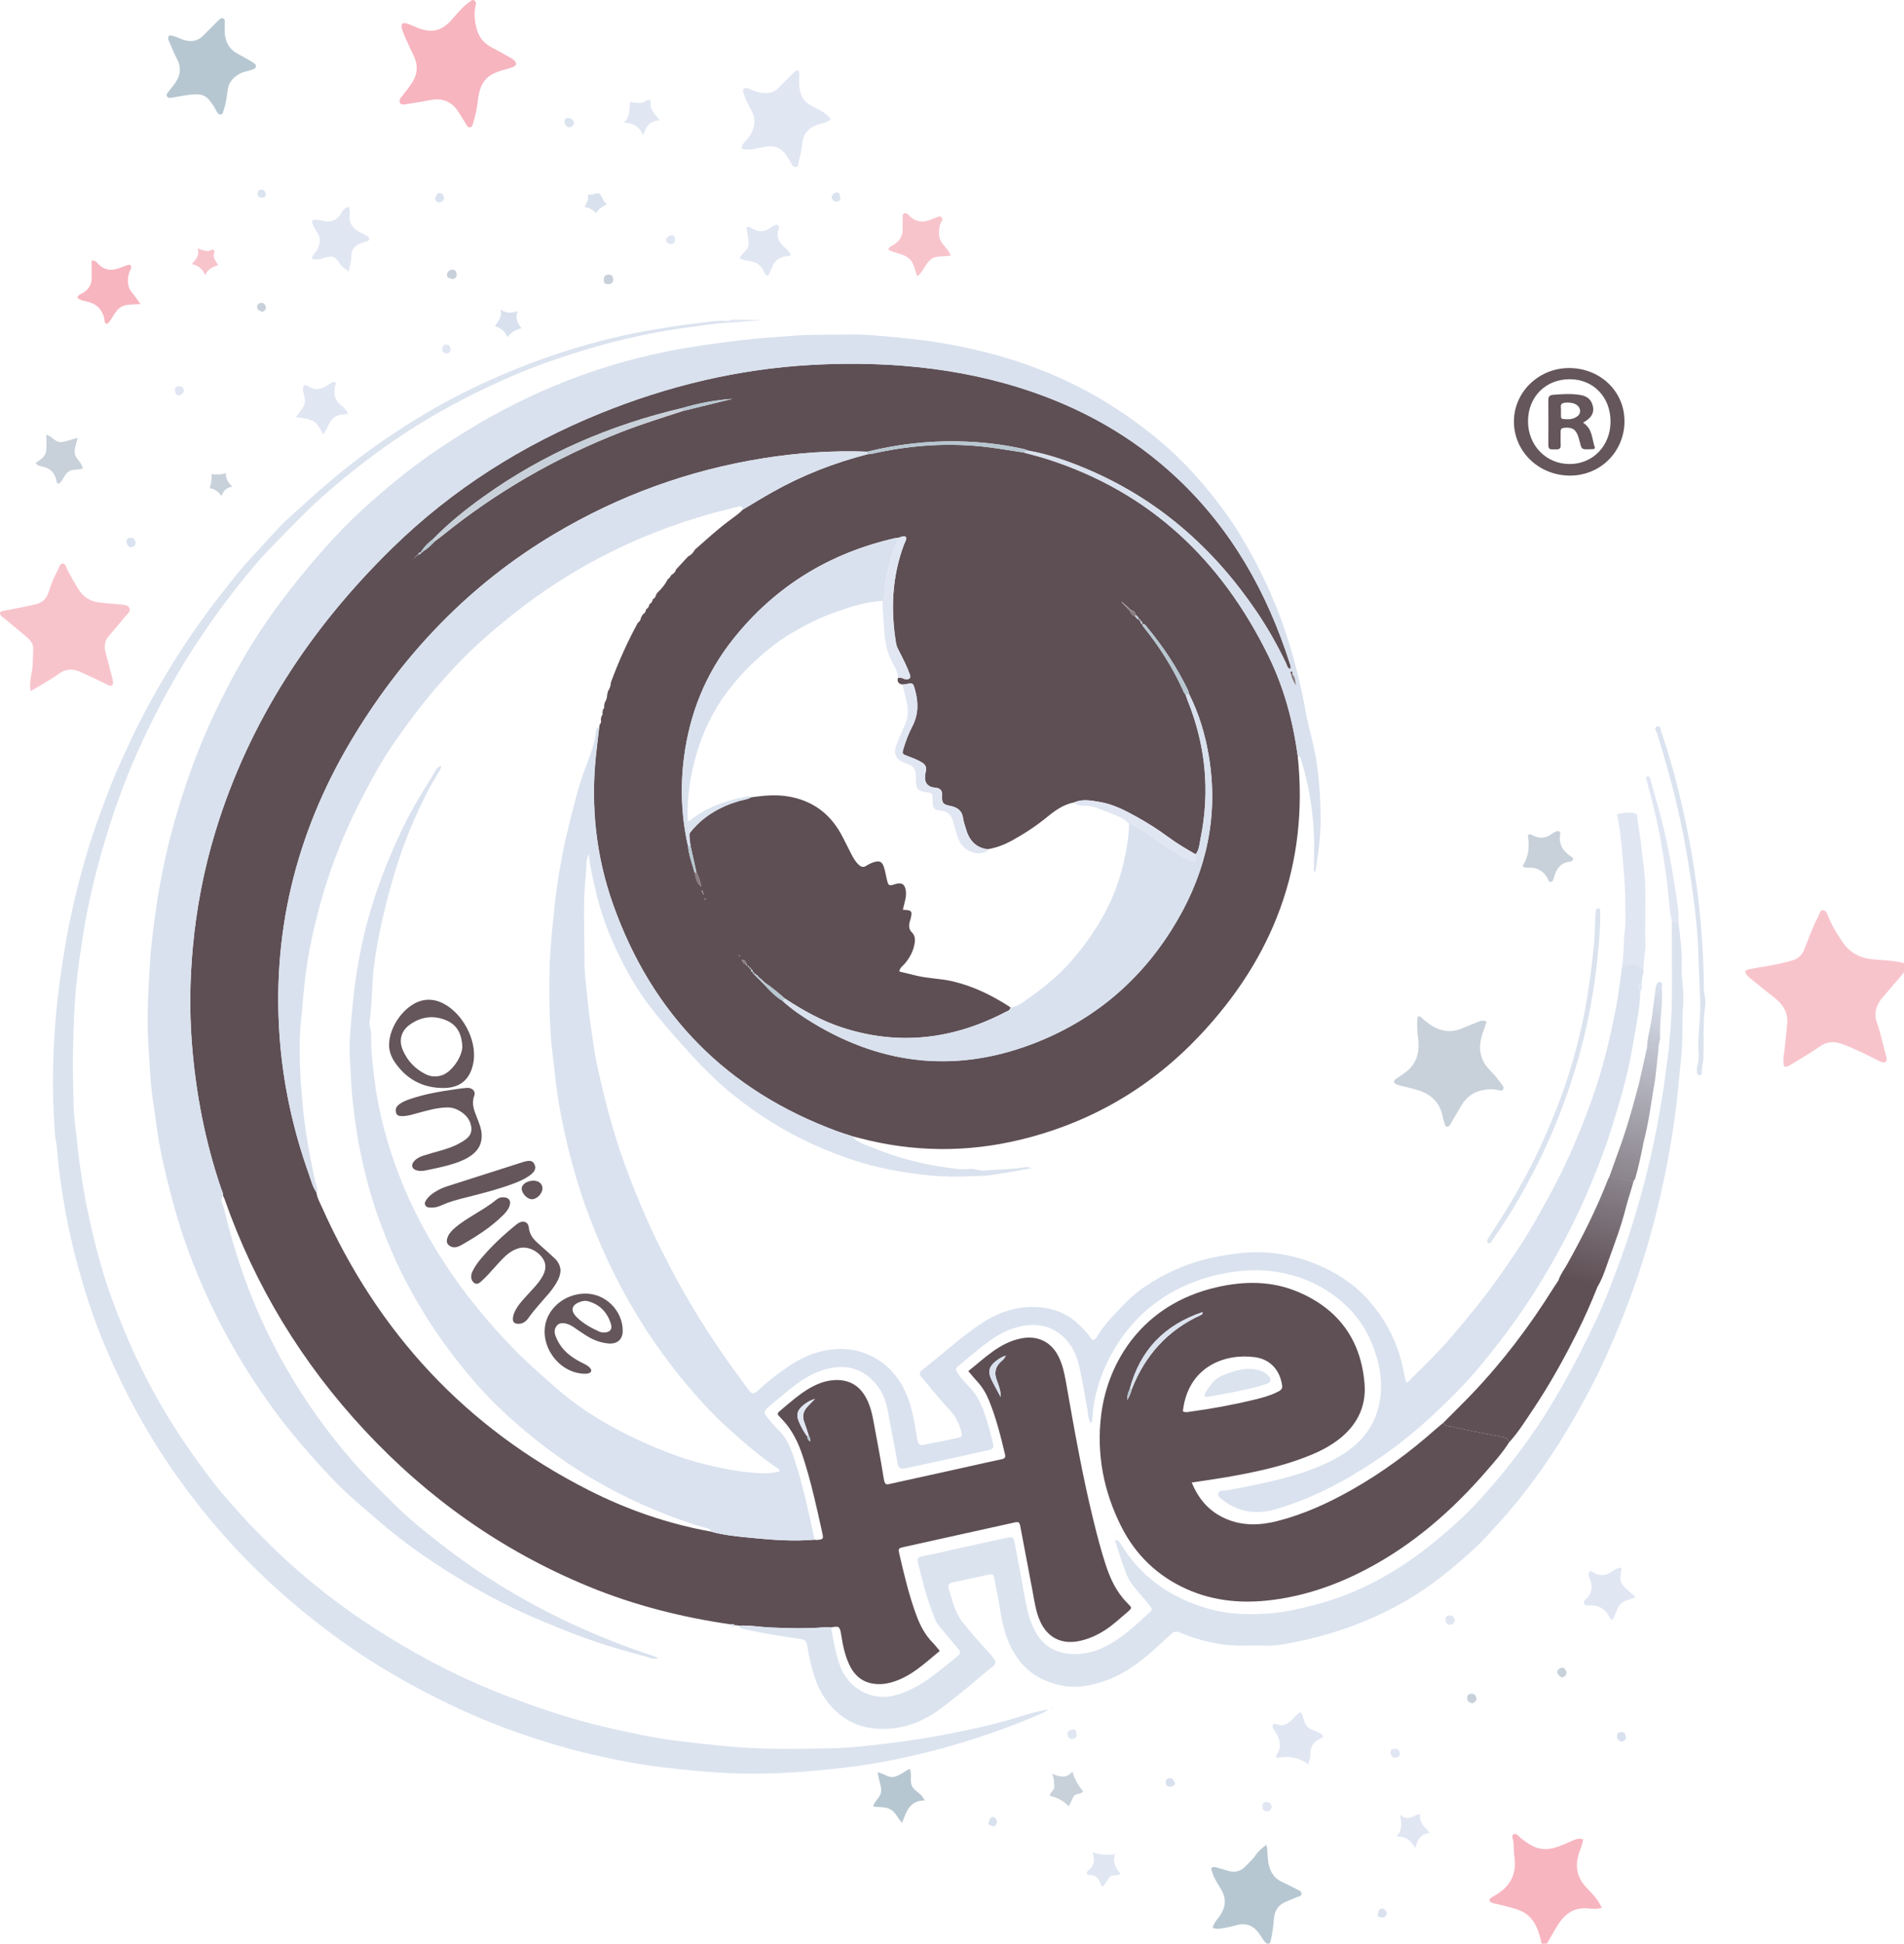 <?xml version="1.0" encoding="UTF-8" standalone="no"?> <svg xmlns:inkscape="http://www.inkscape.org/namespaces/inkscape" xmlns:sodipodi="http://sodipodi.sourceforge.net/DTD/sodipodi-0.dtd" xmlns:xlink="http://www.w3.org/1999/xlink" xmlns="http://www.w3.org/2000/svg" xmlns:svg="http://www.w3.org/2000/svg" id="_Слой_1" data-name="Слой 1" viewBox="0 0 180 183.709" sodipodi:docname="логотип о сне 180.svg" inkscape:version="1.3 (0e150ed6c4, 2023-07-21)" width="180" height="183.709"> <defs id="defs1"> <linearGradient id="linearGradient162" inkscape:collect="always"> <stop style="stop-color:#5f5055;stop-opacity:1;" offset="0" id="stop162"></stop> <stop style="stop-color:#dae2ef;stop-opacity:1;" offset="1" id="stop163"></stop> </linearGradient> <style id="style1"> .cls-1 { fill: #fff; } .cls-2 { fill: #5f5055; } .cls-3 { fill: #dae2ef; } .cls-4 { fill: #867a7e; } .cls-5 { fill: #f7b5bf; } .cls-6 { fill: #c8d1da; } .cls-7 { fill: #d9e1ee; } .cls-8 { fill: #fdfdfd; } .cls-9 { fill: #dbe3ef; } .cls-10 { fill: #5e4f54; } .cls-11 { fill: #e1e6f3; } .cls-12 { fill: #f8c4cc; } .cls-13 { fill: #64565a; } .cls-14 { fill: #b7c7d1; } .cls-15 { fill: #fefefe; } </style> <linearGradient inkscape:collect="always" xlink:href="#linearGradient162" id="linearGradient163" x1="458.17" y1="370.365" x2="480.288" y2="284.264" gradientUnits="userSpaceOnUse"></linearGradient> </defs> <g id="g169" transform="matrix(0.328,0,0,0.328,-0.323,-0.187)"> <path class="cls-12" d="m 550.56,279.84 c -2.27,2.67 -4.51,5.36 -6.81,7.99 -1.99,2.27 -2.81,4.63 -1.72,7.68 1.09,3.07 1.74,6.29 2.59,9.44 0.15,0.55 0.36,1.15 -0.16,1.56 -0.48,0.39 -1.07,0.19 -1.58,-0.06 -1.94,-0.96 -3.85,-1.96 -5.81,-2.86 -1.74,-0.8 -3.49,-1.58 -5.29,-2.22 -2.21,-0.79 -4.3,-0.66 -6.35,0.8 -2.54,1.79 -5.24,3.36 -7.9,4.97 -0.65,0.39 -1.31,0.93 -2.29,0.83 -0.38,-1.26 -0.24,-2.52 -0.06,-3.75 0.4,-2.76 0.57,-5.54 0.89,-8.29 0.45,-3.81 -1.41,-6.18 -4.16,-8.27 -2.22,-1.69 -4.35,-3.48 -6.52,-5.24 -0.31,-0.25 -0.6,-0.53 -0.86,-0.84 -0.82,-0.99 -0.66,-1.47 0.64,-1.72 3.35,-0.66 6.76,-1.05 10.07,-1.91 0.85,-0.22 1.71,-0.4 2.54,-0.68 1.52,-0.5 2.59,-1.45 3.2,-2.99 1.28,-3.18 2.39,-6.44 4,-9.47 0.39,-0.74 0.53,-2.03 1.5,-1.94 0.94,0.08 1.25,1.25 1.61,2.15 1.02,2.53 2.48,4.83 4.01,7.07 2.1,3.09 5.06,4.61 8.82,4.94 2.68,0.24 5.4,0.31 8.06,0.88 0.56,0.12 1.08,0.28 1.58,0.51 v 1.44 z" id="path2"></path> <path class="cls-10" d="m 375.02,218.42 c 3.26,31.38 -6.98,58.09 -28.39,80.71 -14.19,14.99 -31.44,25 -51.57,29.87 -15.45,3.73 -30.88,3.58 -46.26,-0.45 -0.7,-0.18 -1.39,-0.35 -2.09,-0.53 -1.44,-0.47 -2.89,-0.9 -4.31,-1.42 -31.85,-11.71 -53.46,-33.6 -64.75,-65.55 -4.86,-13.75 -6.4,-27.99 -4.92,-42.52 0.28,-2.77 0.64,-5.54 0.96,-8.31 0.05,-0.3 0.1,-0.61 0.15,-0.91 0.46,-0.42 0.41,-0.95 0.32,-1.49 0.06,-0.3 0.13,-0.6 0.19,-0.9 0.36,-0.27 0.36,-0.63 0.27,-1.02 0.05,-0.3 0.11,-0.61 0.16,-0.91 0.38,-0.25 0.4,-0.61 0.31,-1.01 0.06,-0.3 0.12,-0.6 0.18,-0.91 0.52,-0.74 0.69,-1.58 0.74,-2.46 0.07,-0.3 0.14,-0.6 0.22,-0.9 0.52,-0.73 0.79,-1.55 0.81,-2.45 2.19,-5.92 4.75,-11.68 7.78,-17.22 0.55,-0.35 0.85,-0.85 0.9,-1.5 0.18,-0.3 0.36,-0.6 0.54,-0.91 0.56,-0.33 0.87,-0.83 0.94,-1.48 v 0 c 0.56,-0.32 0.88,-0.8 0.95,-1.45 v 0 c 0.56,-0.32 0.89,-0.79 0.97,-1.43 v 0 c 0.58,-0.3 0.89,-0.78 1,-1.42 0.13,-0.18 0.27,-0.36 0.4,-0.54 1.18,-1.11 2.19,-2.34 2.92,-3.8 0.47,-0.33 0.79,-0.78 1.06,-1.28 0.67,-0.34 1.15,-0.84 1.36,-1.58 1.14,-1.24 2.29,-2.47 3.43,-3.71 0.87,-0.44 1.53,-1.1 1.97,-1.97 3.15,-2.76 6.23,-5.6 9.58,-8.13 1.44,-1.09 2.98,-2.08 4.23,-3.41 2.88,-1.71 5.73,-3.46 8.65,-5.11 8.61,-4.85 17.75,-8.39 27.31,-10.86 0.47,-0.05 0.95,-0.06 1.42,-0.17 11.25,-2.52 22.59,-3.29 34.04,-1.77 3.24,0.43 6.46,0.98 9.69,1.47 2.15,0.6 4.33,1.14 6.46,1.81 29.8,9.48 50.49,29.25 64.03,56.97 4.42,9.04 7.01,18.67 8.36,28.64 z M 325,174.67 c -0.07,-0.25 -0.23,-0.41 -0.49,-0.47 -0.04,-0.2 -0.13,-0.27 -0.27,-0.22 0.07,0.1 0.14,0.19 0.21,0.28 0.05,0.26 0.21,0.42 0.46,0.49 0.14,0.17 0.29,0.35 0.43,0.52 0.16,0.16 0.31,0.33 0.47,0.49 0.16,0.16 0.31,0.33 0.47,0.49 0.16,0.16 0.31,0.33 0.47,0.49 0.22,0.65 0.54,1.21 1.3,1.33 0.36,0.38 0.53,1.01 1.24,0.94 -0.02,0.34 0.1,0.54 0.48,0.48 -0.17,0.48 0.04,0.78 0.47,0.97 0.05,0.51 0.4,0.85 0.7,1.21 4.33,5.41 7.99,11.24 10.89,17.54 0.23,0.49 0.34,1.07 0.83,1.41 0.21,0.6 0.39,1.21 0.63,1.8 5.2,12.92 6.52,26.2 3.71,39.86 -0.31,1.52 -0.33,3.17 -1.4,4.47 -2.77,-1.58 -5.51,-3.21 -8.08,-5.11 -2.83,-2.09 -5.79,-3.96 -8.86,-5.67 -3.42,-1.9 -6.91,-3.7 -10.83,-4.33 -2.4,-0.39 -4.87,-0.91 -7.26,0.17 -3.1,0.56 -5.53,2.36 -7.88,4.28 -3.1,2.53 -6.42,4.71 -9.92,6.64 -2.25,1.24 -4.61,2.17 -7.16,2.56 -3.58,-0.48 -5.38,-2.79 -6.27,-6.05 -0.25,-0.92 -0.63,-1.83 -0.74,-2.77 -0.26,-2.29 -1.66,-3.27 -3.76,-3.68 -2.14,-0.42 -2.41,-0.85 -2.3,-3.1 q 0.1,-2.01 -2.02,-2.15 c -2.01,-0.13 -3.05,-1.29 -2.92,-3.28 0.03,-0.48 0.12,-0.95 0.24,-1.41 0.31,-1.19 -0.17,-1.99 -1.17,-2.6 -1.3,-0.8 -2.73,-1.3 -4.15,-1.84 -1.56,-0.59 -1.57,-0.62 -1.08,-2.26 0.65,-2.14 1.45,-4.24 2.48,-6.21 1.83,-3.48 1.81,-7.02 0.77,-10.68 -0.55,-1.94 -0.53,-1.95 -2.63,-1.54 -0.31,0.06 -0.63,0.07 -0.95,0.11 -1.07,-0.17 -1.6,-0.73 -1.35,-1.86 0.92,-0.52 1.66,0.38 2.53,0.33 0.94,-0.05 1.28,-0.43 0.95,-1.36 -0.78,-2.18 -1.83,-4.25 -2.88,-6.31 -0.43,-0.85 -0.93,-1.67 -1.09,-2.64 -1.61,-9.7 -1.2,-19.24 2.28,-28.54 0.26,-0.69 0.84,-1.37 0.49,-2.23 -0.88,-0.26 -1.59,0.19 -2.34,0.37 -0.16,0 -0.33,-0.05 -0.48,-0.01 -19,4.28 -34.76,13.86 -46.9,29.12 -7.94,9.98 -12.54,21.43 -14.17,34.09 -1.1,8.56 -0.77,17.05 1.13,25.47 0.18,2.67 1.22,5.12 1.87,7.67 0.71,2.92 0.72,2.94 1.95,4.18 -0.32,-1.59 -0.7,-2.9 -1.38,-4.12 -0.57,-2.57 -1.13,-5.13 -1.7,-7.7 -0.16,-1.21 -0.42,-2.41 -0.27,-3.64 3.63,-4.69 8.47,-7.53 14.07,-9.23 1.2,-0.36 2.49,-0.45 3.62,-1.09 0.63,-0.08 1.26,-0.16 1.89,-0.24 2.95,-0.38 5.94,-0.49 8.83,-0.01 6.69,1.11 11.8,4.68 15.13,10.64 1.09,1.95 2.02,3.99 3.06,5.96 0.59,1.13 1.21,2.24 2.19,3.12 0.67,0.61 1.3,0.8 2.13,0.26 0.66,-0.43 1.4,-0.79 2.15,-1.03 1.67,-0.53 2.42,-0.18 2.94,1.44 0.37,1.13 0.55,2.33 0.83,3.49 0.46,1.9 0.58,1.97 2.4,1.39 1.88,-0.6 2.86,0.02 3.08,1.98 0.1,0.88 0.03,1.75 -0.19,2.62 -0.24,0.92 -0.44,1.85 -0.67,2.79 2.62,0.09 2.8,0.32 2.21,2.73 -0.06,0.23 -0.17,0.45 -0.23,0.68 -0.27,1.13 -0.3,2.19 0.63,3.11 0.95,0.93 0.98,2.13 0.75,3.36 -0.41,2.18 -1.43,4.04 -2.87,5.71 -0.54,0.63 -1.37,1.1 -1.51,2.19 1.7,0.42 3.3,0.81 4.91,1.2 3.42,0.83 6.97,0.82 10.41,1.62 6.07,1.42 11.55,4.13 16.73,7.51 -0.09,0.9 -0.9,1.06 -1.5,1.37 -15.05,7.85 -30.67,9.75 -46.97,4.46 -5.97,-1.94 -11.37,-4.98 -16.59,-8.4 -1.81,-1.59 -3.66,-3.14 -5.66,-4.5 -0.16,-0.15 -0.32,-0.3 -0.48,-0.44 -0.16,-0.15 -0.32,-0.31 -0.49,-0.45 -0.17,-0.15 -0.34,-0.29 -0.51,-0.44 -0.18,-0.15 -0.36,-0.3 -0.54,-0.46 -0.07,-0.26 -0.22,-0.42 -0.5,-0.43 -0.12,-0.28 -0.27,-0.48 -0.62,-0.35 0.04,-0.37 -0.12,-0.54 -0.49,-0.47 0.17,-0.48 -0.07,-0.76 -0.47,-0.96 -0.07,-0.25 -0.23,-0.41 -0.48,-0.48 -0.07,-0.25 -0.22,-0.42 -0.48,-0.48 -0.16,-0.19 -0.32,-0.39 -0.47,-0.58 0.02,-0.59 -0.33,-0.87 -0.85,-0.99 -0.12,-0.06 -0.24,-0.11 -0.36,-0.17 0.05,0.12 0.11,0.24 0.16,0.36 0.12,0.49 0.34,0.88 0.94,0.87 0.14,0.24 0.29,0.47 0.61,0.48 0.02,0.3 0.15,0.49 0.48,0.48 0,0.32 0.12,0.52 0.48,0.48 -0.14,0.47 0.05,0.77 0.47,0.96 0.04,0.28 0.19,0.45 0.47,0.49 0.02,0.28 0.17,0.45 0.44,0.51 0.04,0.27 0.2,0.43 0.47,0.49 0.05,0.26 0.2,0.42 0.45,0.5 0.15,0.17 0.31,0.33 0.46,0.5 l 0.48,0.49 c 0.16,0.16 0.32,0.32 0.48,0.48 1.6,1.79 3.27,3.49 5.33,4.77 2.66,2.45 5.64,4.46 8.71,6.33 20.84,12.65 42.65,14.54 65.21,5.37 17.24,-7.01 30.53,-18.8 39.89,-34.88 8.53,-14.65 11.9,-30.39 9.09,-47.26 -1.04,-6.25 -2.83,-12.28 -5.7,-17.96 -0.11,-0.38 -0.16,-0.78 -0.33,-1.13 -3.14,-6.49 -7.08,-12.46 -11.69,-18 -0.37,-0.45 -0.65,-1.16 -1.47,-1 0.17,-0.49 -0.05,-0.77 -0.48,-0.96 -0.03,-0.29 -0.18,-0.46 -0.48,-0.48 -0.06,-0.6 -0.56,-0.87 -0.94,-1.23 -0.1,-0.77 -0.64,-1.11 -1.31,-1.31 -0.16,-0.16 -0.33,-0.32 -0.49,-0.47 -0.16,-0.16 -0.33,-0.32 -0.49,-0.47 -0.16,-0.16 -0.33,-0.31 -0.49,-0.47 -0.18,-0.14 -0.36,-0.28 -0.54,-0.42 z M 214.13,275.94 c -0.1,-0.06 -0.2,-0.12 -0.31,-0.19 0.06,0.1 0.12,0.21 0.18,0.31 l 0.32,0.21 c -0.06,-0.11 -0.13,-0.22 -0.19,-0.33 z m -10.57,-18.22 c -0.06,-0.2 -0.12,-0.41 -0.18,-0.61 -0.09,0.06 -0.17,0.12 -0.26,0.18 0.12,0.17 0.24,0.33 0.36,0.5 0.06,0.2 0.11,0.4 0.17,0.6 0.08,-0.06 0.24,-0.16 0.24,-0.17 -0.1,-0.18 -0.22,-0.34 -0.33,-0.51 z m 0.74,1.78 c -0.06,0.01 -0.14,0 -0.16,0.04 -0.03,0.05 -0.06,0.15 -0.04,0.2 0.1,0.17 0.21,0.15 0.26,-0.05 0.01,-0.05 -0.04,-0.13 -0.07,-0.19 z" id="path3"></path> <path class="cls-10" d="m 235.72,444.26 c 0.24,0.03 0.48,0.09 0.71,0.07 1.83,-0.16 1.95,-0.25 1.56,-2.02 -1.63,-7.41 -3.24,-14.83 -5.61,-22.05 -1.31,-4 -3.08,-7.69 -6.05,-10.77 -1.61,-1.66 -1.62,-1.45 0.29,-3.05 2.33,-1.95 4.61,-3.97 7.22,-5.55 2.5,-1.5 5.12,-2.59 8.11,-2.64 3.91,-0.07 6.74,1.65 8.61,5.03 1.34,2.42 1.88,5.08 2.36,7.76 0.93,5.11 1.93,10.21 2.74,15.34 0.38,2.39 0.77,2.03 2.44,1.66 7.49,-1.63 14.98,-3.3 22.47,-4.96 3.04,-0.67 6.08,-1.38 9.13,-2.01 0.9,-0.19 1.17,-0.49 0.94,-1.45 -1.24,-5.29 -2.58,-10.56 -4.65,-15.6 -0.8,-1.94 -1.85,-3.71 -3.27,-5.27 -0.86,-0.94 -1.67,-1.93 -2.65,-3.07 4.84,-3.84 9.1,-8.28 15.42,-9.46 4.58,-0.86 8.44,1.01 10.55,5.18 1.13,2.23 1.69,4.65 2.12,7.09 2.42,13.69 4.79,27.39 8.15,40.89 0.98,3.95 2.01,7.89 3.26,11.78 1.36,4.24 3.17,8.19 6.38,11.39 1.34,1.33 1.44,1.35 -0.21,2.74 -1.95,1.65 -3.82,3.41 -5.96,4.83 -2.42,1.6 -5.01,2.8 -7.88,3.37 -5.02,0.99 -9.03,-1.07 -11.13,-5.74 -1.26,-2.81 -1.64,-5.83 -2.2,-8.81 -1.14,-6.04 -2.27,-12.09 -3.43,-18.13 -0.33,-1.73 -0.44,-1.81 -1.99,-1.46 -10.53,2.32 -21.06,4.66 -31.59,7 -1.66,0.37 -1.72,0.42 -1.35,2.05 1.36,5.92 2.76,11.83 4.86,17.54 1.08,2.95 2.5,5.7 4.74,7.98 0.67,0.68 1.24,1.45 2.04,2.39 -4.43,3.63 -8.47,7.61 -14.17,9.12 -1.9,0.5 -3.81,0.61 -5.7,0.18 -3.03,-0.68 -5,-2.69 -6.27,-5.46 -1.25,-2.72 -1.83,-5.63 -2.28,-8.54 -0.4,-2.56 -0.73,-2.47 -2.93,-2.07 -0.71,-0.01 -1.43,-0.08 -2.14,-0.02 -5.09,0.39 -10.17,0.25 -15.26,0.04 -3.02,-0.13 -6.01,-0.69 -9.03,-0.54 -0.46,-0.05 -0.93,-0.1 -1.39,-0.15 -0.29,-0.35 -0.64,-0.33 -1.02,-0.2 -14.13,-2.04 -27.88,-5.51 -41.11,-10.96 -24.79,-10.21 -46.18,-25.34 -64.42,-44.92 -18.11,-19.45 -31.68,-41.68 -40.46,-66.8 -0.1,-0.3 -0.27,-0.58 -0.41,-0.87 0.08,-0.76 -0.32,-1.4 -0.55,-2.07 -4.63,-13.62 -7.32,-27.63 -8.43,-41.95 -0.7,-9.1 -0.57,-18.2 0.26,-27.31 1.04,-11.42 3.18,-22.62 6.52,-33.58 9.7,-31.8 27.41,-58.67 51.01,-81.75 17.29,-16.91 37.42,-29.64 59.83,-38.75 19.55,-7.95 39.83,-12.82 60.92,-14 8.78,-0.49 17.58,-0.45 26.37,0.24 11.52,0.91 22.82,2.92 33.84,6.39 16.95,5.33 32.16,13.72 45.16,25.93 15.79,14.83 26.02,33.04 32.56,53.49 0.17,0.52 0.41,1.05 0.12,1.63 -0.9,-0.31 -0.97,-1.22 -1.3,-1.9 -2.43,-5.06 -5.18,-9.92 -8.32,-14.57 -12.54,-18.54 -28.72,-32.74 -49.5,-41.41 -5.31,-2.22 -10.75,-4.1 -16.45,-5.1 -0.37,-0.14 -0.72,-0.33 -1.1,-0.41 -6.23,-1.41 -12.56,-2.12 -18.94,-2.24 -8.88,-0.17 -17.64,0.82 -26.26,2.97 -10.1,-0.39 -20.15,0.32 -30.1,1.91 -21.46,3.43 -41.55,10.74 -60.23,21.87 -24.07,14.34 -42.9,33.97 -57.44,57.75 -16.17,26.44 -23.77,55.11 -21.71,86.2 0.92,13.89 3.82,27.34 8.48,40.43 0.64,1.79 1.08,3.67 2.18,5.27 0.18,1.53 0.96,2.85 1.57,4.22 16.09,36.17 41.48,63.63 76.87,81.59 11.16,5.67 22.93,9.73 35.29,11.96 3.92,1.1 7.96,1.44 11.98,1.83 5.93,0.58 11.88,1.01 17.84,0.5 z M 119.52,162.23 c 0.16,-0.16 0.32,-0.33 0.47,-0.49 0.16,-0.16 0.31,-0.32 0.47,-0.49 0.27,-0.05 0.45,-0.19 0.48,-0.48 0.32,0 0.51,-0.13 0.48,-0.47 0.48,0.17 0.78,-0.04 0.98,-0.46 0.27,-0.03 0.44,-0.18 0.53,-0.43 1.33,-0.73 2.37,-1.8 3.4,-2.88 0.64,-0.48 1.29,-0.93 1.91,-1.43 15.64,-12.69 32.87,-22.63 51.62,-29.96 5.88,-2.3 11.9,-4.18 17.9,-6.12 4.77,-1.17 9.54,-2.34 14.31,-3.51 -4.87,0.35 -9.64,1.22 -14.31,2.62 -20.83,4.89 -40.14,13.16 -57.56,25.68 -5.13,3.68 -10.05,7.62 -14.45,12.17 -1.17,0.92 -2.28,1.89 -3.07,3.18 -0.23,0.18 -0.45,0.36 -0.27,0.7 -0.51,-0.22 -0.75,0.09 -0.95,0.48 -0.16,0.16 -0.33,0.31 -0.49,0.47 -0.16,0.16 -0.32,0.32 -0.48,0.48 -0.16,0.16 -0.32,0.32 -0.48,0.48 -0.17,0.16 -0.33,0.32 -0.49,0.48 l -0.05,0.05 0.05,-0.06 z m 114.12,252.25 c 0.06,0.64 0.26,1.19 0.93,1.49 -0.02,-0.65 -0.17,-1.23 -0.5,-1.76 -0.42,-1.28 -0.8,-2.58 -1.28,-3.84 -0.69,-1.79 -0.22,-3.26 1.05,-4.58 0.56,-0.58 1.11,-1.16 2.05,-2.13 -1.54,0.52 -2.39,1.09 -3.2,1.71 -1.97,1.53 -2.35,2.96 -1.31,5.21 0.63,1.36 1.33,2.71 2.26,3.9 z m 55.78,-11.34 c 0.04,-1.77 -0.58,-3.33 -1.16,-4.9 -0.74,-2.01 -0.44,-3.74 1.16,-5.24 0.48,-0.45 1.08,-0.84 1.45,-1.79 -1.24,0.42 -2.09,0.98 -2.88,1.61 -1.94,1.56 -2.33,2.98 -1.26,5.26 0.81,1.73 1.79,3.37 2.69,5.06 z" id="path4"></path> <path class="cls-3" d="m 235.72,444.26 c -5.97,0.51 -11.91,0.08 -17.84,-0.5 -4.02,-0.39 -8.06,-0.73 -11.98,-1.83 -0.25,-1.01 -1.22,-0.92 -1.91,-1.19 -0.89,-0.34 -1.85,-0.49 -2.75,-0.78 -10.34,-3.39 -20.23,-7.76 -29.62,-13.31 -9.03,-5.33 -17.3,-11.66 -25,-18.74 -5.11,-4.7 -9.69,-9.92 -13.99,-15.38 -6.14,-7.79 -11.39,-16.14 -15.83,-25.02 -2.21,-4.43 -4.09,-9 -5.86,-13.62 -2.48,-6.49 -4.32,-13.17 -5.79,-19.94 -1.18,-5.43 -1.97,-10.93 -2.56,-16.46 -0.41,-3.8 -0.46,-7.62 -0.73,-11.42 -0.38,-5.39 0.32,-10.8 0.8,-16.2 0.41,-4.6 1.09,-9.14 1.93,-13.67 2.38,-12.85 6.75,-25.04 12.36,-36.8 2.55,-5.34 5.63,-10.37 8.76,-15.38 0.64,-1.03 1.04,-2.37 2.44,-2.77 h 0.01 c -0.04,0.76 -0.45,1.36 -0.82,1.98 -0.97,1.65 -2,3.27 -2.88,4.96 -3.89,7.52 -7.13,15.31 -9.58,23.44 -2.67,8.84 -4.82,17.77 -6.07,26.96 -0.73,5.38 -0.46,10.81 -1.29,16.16 -0.21,1.38 0.49,2.66 0.46,4.02 -0.11,4.31 0.38,8.57 0.92,12.84 0.76,6.1 2.08,12.07 3.81,17.94 2.81,9.52 6.74,18.58 11.64,27.23 6.69,11.79 14.94,22.38 24.33,32.11 3.77,3.91 7.85,7.47 11.91,11.07 3,2.65 6.14,5.09 9.45,7.29 5.06,3.36 10.42,6.24 15.95,8.74 5.81,2.63 11.74,4.97 17.96,6.48 4.41,1.07 8.79,2.05 13.35,2.42 2.86,0.24 5.61,0.46 8.37,-0.31 0,-0.57 -0.36,-0.8 -0.68,-1.01 -4.95,-3.24 -9.37,-7.15 -13.76,-11.07 -5.12,-4.58 -9.73,-9.69 -14.05,-15.02 -4.46,-5.51 -8.56,-11.29 -12.27,-17.36 -6.36,-10.4 -11.46,-21.36 -15.49,-32.84 -2.61,-7.45 -4.63,-15.06 -6.24,-22.78 -0.81,-3.89 -1.48,-7.79 -1.96,-11.74 -0.38,-3.08 -0.67,-6.16 -1.06,-9.23 -0.45,-3.48 -0.6,-6.99 -0.72,-10.46 -0.29,-8.36 -0.14,-16.73 0.75,-25.08 0.39,-3.63 0.68,-7.29 1.19,-10.89 0.83,-5.81 1.82,-11.61 3.24,-17.32 1.42,-5.72 2.72,-11.47 4.75,-17 1.43,-3.88 3.05,-7.68 3.45,-11.85 0.05,-0.47 0.41,-0.64 0.83,-0.72 -0.32,2.77 -0.68,5.54 -0.96,8.31 -1.47,14.53 0.06,28.77 4.92,42.52 11.29,31.96 32.9,53.85 64.75,65.55 1.42,0.52 2.87,0.95 4.31,1.42 1.23,1.75 3.27,2.23 5.05,2.97 6.78,2.84 13.83,4.83 21.11,5.88 2.43,0.35 4.89,0.83 7.37,0.56 1.62,-0.18 3.13,0.64 4.74,0.47 3.63,-0.39 7.31,-0.26 10.93,-0.89 0.69,-0.12 1.43,-0.19 2.41,0.19 -3.48,0.68 -6.71,1.23 -9.95,1.76 -3.57,0.59 -7.18,0.56 -10.71,0.66 -3.67,0.11 -7.45,-0.13 -11.17,-0.58 -4.12,-0.5 -8.18,-1.18 -12.21,-2.12 -6.54,-1.52 -12.82,-3.81 -18.94,-6.59 -8.41,-3.81 -16.14,-8.71 -23.29,-14.48 -5.22,-4.21 -9.85,-9.07 -14.33,-14.09 -3.4,-3.81 -6.74,-7.64 -9.81,-11.73 -3.77,-5.01 -6.77,-10.45 -9.4,-16.1 -2.53,-5.43 -4.53,-11.07 -5.86,-16.92 -0.78,-3.4 -1.59,-6.79 -1.92,-10.39 -0.93,2.03 -0.64,4.09 -0.86,6.09 -0.92,8.37 -0.32,16.77 -0.39,25.15 -0.03,3.25 0.49,6.49 0.78,9.73 0.27,3.02 0.63,6.01 1.09,8.99 0.53,3.45 0.91,6.94 1.64,10.35 2.08,9.74 4.58,19.37 7.95,28.76 2,5.56 4.2,11.02 6.6,16.42 2.01,4.53 4.22,8.97 6.51,13.36 5.35,10.27 11.45,20.09 18.24,29.48 1.35,1.87 2.71,3.74 4.07,5.61 1.41,1.93 1.78,2.01 3.5,0.4 2.74,-2.58 5.72,-4.83 8.85,-6.9 4.06,-2.7 8.52,-4.45 13.36,-4.72 4.71,-0.27 9.17,0.98 13.05,3.79 4.97,3.61 7.51,8.75 8.86,14.56 0.61,2.63 1.01,5.3 1.47,7.97 0.16,0.94 0.55,1.51 1.58,1.31 3.27,-0.65 6.55,-1.26 9.8,-2.01 1.67,-0.38 1.63,-0.5 1.18,-2.11 -0.65,-2.35 -1.73,-4.36 -3.46,-6.18 -2.79,-2.94 -5.27,-6.18 -7.93,-9.24 -0.69,-0.8 -0.69,-1.37 0.11,-1.98 5.85,-4.54 11.25,-9.65 17.47,-13.7 5.1,-3.32 10.7,-5.04 16.79,-4.43 4.02,0.4 7.74,1.89 10.74,4.74 1.21,1.15 2.46,2.27 3.39,3.7 0.86,1.32 1.29,1.3 2.19,-0.18 2.19,-3.58 5.13,-6.49 8.03,-9.47 4.49,-4.62 9.97,-7.7 15.78,-10.21 5.21,-2.24 10.73,-3.36 16.38,-4.09 8.66,-1.12 16.87,0.28 24.68,3.84 5.53,2.52 10.42,6.03 14.37,10.85 4.71,5.77 7.73,12.21 9.07,19.49 0.18,0.99 0.42,1.97 0.65,3.02 0.89,-0.26 1.33,-0.97 1.87,-1.51 3.91,-3.88 7.87,-7.72 11.44,-11.94 4.58,-5.41 9.12,-10.85 13.2,-16.65 3.62,-5.15 7.21,-10.33 10.35,-15.81 3.21,-5.61 6.36,-11.24 9.1,-17.11 3.51,-7.54 6.57,-15.23 9.14,-23.13 2.21,-6.82 3.8,-13.79 5.22,-20.81 0.85,-4.21 1.36,-8.46 1.91,-12.72 2.08,-1.08 4.1,-1.31 5.98,0.45 0.05,0.04 0.15,0.02 0.23,0.03 0.15,1.47 -0.69,2.84 -0.47,4.31 -1.55,0.32 -0.76,1.19 -0.45,1.94 -0.06,5.36 -1.3,10.55 -2.17,15.8 -1.43,8.66 -3.93,17.06 -6.61,25.39 -2.03,6.29 -4.49,12.45 -7.15,18.51 -1.77,4.03 -3.7,7.97 -5.74,11.87 -4.18,8 -8.83,15.69 -14.05,23.07 -3.27,4.63 -6.74,9.08 -10.34,13.43 -4.33,5.24 -9.18,10.02 -14.15,14.64 -5.08,4.71 -10.53,9.03 -16.3,12.87 -8.87,5.9 -18.26,10.86 -28.55,13.83 -5.12,1.48 -10.1,1.07 -14.6,-2.13 -0.07,-0.05 -0.15,-0.07 -0.2,-0.13 -0.71,-0.71 -2.09,-1.25 -1.78,-2.3 0.32,-1.09 1.74,-0.73 2.74,-0.91 5.17,-0.92 10.3,-1.97 15.39,-3.26 5.52,-1.39 10.86,-3.22 15.86,-5.95 6.39,-3.49 11,-8.52 12.46,-15.81 0.75,-3.75 0.59,-7.65 -0.3,-11.41 -1.47,-6.26 -4.31,-11.9 -8.92,-16.39 -5.68,-5.54 -12.55,-8.84 -20.45,-10.09 -3.03,-0.48 -6.07,-0.61 -9.06,-0.36 -7.62,0.62 -14.87,2.65 -21.55,6.52 -7.46,4.32 -13.08,10.42 -17.15,17.92 -2.44,4.49 -4.08,9.31 -4.94,14.4 -0.28,1.64 -0.18,3.32 -0.66,5.26 -1.02,-1.31 -0.89,-2.69 -1.1,-3.89 -0.79,-4.38 -1.47,-8.78 -2.51,-13.1 -0.88,-3.67 -2.68,-6.9 -5.79,-9.12 -4.11,-2.93 -8.65,-2.79 -13.26,-1.29 -4.35,1.42 -7.77,4.32 -11.24,7.12 -1.43,1.15 -2.82,2.34 -4.23,3.5 -1.15,0.94 -1.1,1.08 -0.33,2.32 1.19,1.92 2.96,3.33 4.35,5.08 1.84,2.31 2.86,4.97 3.76,7.69 0.77,2.34 1.33,4.75 1.94,7.14 0.38,1.49 0.16,1.87 -1.22,2.18 -4.34,0.98 -8.69,1.94 -13.04,2.89 -3.49,0.77 -6.99,1.51 -10.49,2.26 -2.01,0.43 -2.38,0.2 -2.75,-1.75 -0.95,-5.07 -1.88,-10.15 -2.86,-15.22 -0.56,-2.88 -1.78,-5.59 -3.69,-7.7 -3.17,-3.51 -7.27,-5.01 -12.09,-4.22 -5.08,0.83 -9.15,3.55 -13,6.73 -1.9,1.57 -3.83,3.11 -5.68,4.75 -1.24,1.1 -1.26,1.53 -0.2,2.79 1.03,1.22 2.01,2.52 3.15,3.58 2.59,2.42 3.74,5.54 4.77,8.72 2.36,7.27 3.99,14.74 5.59,22.21 0.05,0.23 0.03,0.48 0.04,0.72 z" id="path5"></path> <path class="cls-7" d="m 297.3,130.43 c 5.7,1 11.13,2.89 16.45,5.11 20.78,8.68 36.97,22.87 49.5,41.41 3.14,4.64 5.89,9.51 8.32,14.57 0.32,0.68 0.4,1.58 1.3,1.9 0.29,-0.58 0.05,-1.11 -0.12,-1.63 -6.54,-20.45 -16.77,-38.67 -32.56,-53.49 -13,-12.21 -28.21,-20.6 -45.16,-25.93 -11.02,-3.47 -22.32,-5.48 -33.84,-6.39 -8.79,-0.69 -17.59,-0.73 -26.37,-0.24 -21.09,1.19 -41.37,6.05 -60.92,14 -22.41,9.11 -42.54,21.84 -59.83,38.75 -23.59,23.07 -41.31,49.95 -51.01,81.75 -3.34,10.96 -5.48,22.16 -6.52,33.58 -0.83,9.11 -0.96,18.21 -0.26,27.31 1.1,14.32 3.8,28.33 8.43,41.95 0.23,0.67 0.63,1.31 0.55,2.07 -0.99,1.17 -0.05,2.37 0.2,3.37 2.57,10.71 5.87,21.17 10.38,31.26 4.51,10.11 9.96,19.65 16.35,28.65 3.27,4.61 6.78,9.03 10.5,13.31 3.89,4.47 8.17,8.55 12.36,12.71 3.79,3.76 7.94,7.12 12.15,10.41 4.53,3.54 9.16,6.91 13.98,10.03 7.65,4.96 15.58,9.42 23.84,13.26 8.03,3.73 16.24,7.05 24.68,9.76 0.29,0.09 0.57,0.22 1.06,0.41 -1.47,0.6 -2.63,-0.11 -3.73,-0.41 -5.61,-1.53 -11.22,-3.09 -16.7,-5.05 -5.56,-1.99 -11.01,-4.22 -16.43,-6.59 -9.91,-4.33 -19.25,-9.69 -28.23,-15.66 -5.17,-3.43 -10.16,-7.14 -14.88,-11.2 -4.9,-4.21 -9.9,-8.32 -14.33,-13.02 -6.33,-6.73 -12.37,-13.71 -17.77,-21.25 -6.9,-9.64 -12.88,-19.81 -17.82,-30.57 -3.83,-8.34 -7.09,-16.9 -9.54,-25.76 -1.74,-6.29 -3.33,-12.61 -4.49,-19.04 -0.72,-3.98 -1.13,-8.02 -1.76,-12.01 -0.78,-4.97 -0.92,-9.98 -1.26,-14.96 -0.4,-5.81 -0.34,-11.69 -0.02,-17.51 0.24,-4.28 0.41,-8.58 0.89,-12.85 0.56,-4.89 1.17,-9.78 1.99,-14.63 1.08,-6.35 2.44,-12.64 4.15,-18.86 2.39,-8.69 5.24,-17.22 8.74,-25.54 2.23,-5.31 4.73,-10.49 7.39,-15.58 4.59,-8.78 9.84,-17.15 15.85,-25.03 3.82,-5.01 7.83,-9.84 12.02,-14.55 3.25,-3.65 6.62,-7.17 10.21,-10.45 6.99,-6.4 14.29,-12.44 22.18,-17.75 6.03,-4.06 12.2,-7.84 18.62,-11.25 9.98,-5.28 20.35,-9.58 31.13,-12.86 7.38,-2.24 14.89,-3.98 22.52,-5.23 5.33,-0.87 10.68,-1.59 16.04,-2.21 4.73,-0.55 9.51,-0.82 14.27,-1.18 5.28,-0.4 10.53,-0.24 15.79,-0.34 4.86,-0.1 9.69,0.4 14.53,0.88 3.88,0.39 7.73,0.82 11.58,1.45 5.58,0.91 11.1,2.09 16.54,3.6 8.24,2.29 16.21,5.35 23.83,9.25 7.4,3.79 14.31,8.34 20.83,13.52 4.4,3.5 8.48,7.31 12.22,11.45 5.45,6.03 10.39,12.49 14.5,19.55 4.79,8.23 8.83,16.82 11.83,25.85 2.51,7.55 4.46,15.27 5.87,23.12 0.67,3.75 1.76,7.43 2.53,11.17 0.67,3.27 1.07,6.57 1.36,9.91 0.25,2.79 0.35,5.56 0.4,8.35 0.12,5.67 -0.57,11.25 -1.54,16.87 -0.67,-0.49 -0.36,-1.11 -0.36,-1.64 -0.03,-3.44 0.15,-6.89 -0.06,-10.32 -0.42,-6.84 -1.51,-13.58 -3.58,-20.14 -0.18,-0.56 -0.15,-1.34 -1.04,-1.41 -1.35,-9.97 -3.94,-19.6 -8.36,-28.64 -13.55,-27.72 -34.23,-47.49 -64.03,-56.97 -2.13,-0.68 -4.3,-1.21 -6.46,-1.81 0.25,-0.44 0.72,-0.44 1.12,-0.58 z m 76.18,64.45 c -0.07,-0.3 0.13,-0.85 -0.36,-0.8 -0.35,0.04 -0.09,0.49 -0.04,0.75 0.23,1.22 0.8,2.29 1.47,3.31 -0.28,-1.12 -0.2,-2.36 -1.08,-3.27 z" id="path6"></path> <path class="cls-2" d="m 435.89,416.28 c -1.84,2.92 -4.13,5.48 -6.37,8.07 -9.97,11.53 -21.3,21.41 -34.89,28.52 -8.42,4.4 -17.29,7.5 -26.74,8.73 -8.55,1.11 -16.91,0.47 -24.89,-3.11 -8.42,-3.78 -14.72,-9.84 -18.85,-18.05 -5.09,-10.1 -7.17,-20.86 -5.79,-32.09 1.88,-15.34 11.92,-31.94 33.26,-36.83 8.06,-1.85 16.04,-1.89 23.75,1.44 11.55,4.99 17.92,13.89 18.91,26.38 0.54,6.8 -2.38,12.27 -7.85,16.33 -2.85,2.11 -6.03,3.6 -9.32,4.86 -7.28,2.78 -14.86,4.36 -22.49,5.69 -3.29,0.57 -6.6,1.02 -10.15,1.56 2.01,4.9 5.14,8.43 9.85,10.46 4.84,2.09 9.84,1.92 14.82,0.65 7.64,-1.94 14.75,-5.21 21.58,-9.08 8.73,-4.94 16.74,-10.89 24.24,-17.55 0.66,-0.58 1.34,-1.13 2.01,-1.69 0.5,1.09 1.65,0.94 2.5,1.13 4.88,1.08 9.78,2.06 14.69,2.98 1.03,0.19 1.63,0.53 1.73,1.59 z M 326.62,400.83 c -0.45,0.91 -0.78,1.85 -0.73,3.2 0.68,-1.2 1.12,-2.18 1.34,-3.25 3.82,-9.65 10.27,-16.84 19.75,-21.21 0.26,-0.12 0.68,-0.24 0.64,-0.89 -11.03,3.69 -18.04,10.99 -21,22.15 z m 15.3,6.44 c 0.78,0.39 1.42,0.2 2.03,0.11 6.17,-0.84 12.29,-1.96 18.34,-3.41 2.32,-0.56 4.65,-1.17 6.81,-2.24 1.48,-0.73 1.62,-1.06 1.3,-2.64 -0.82,-4.09 -3.6,-6.87 -7.74,-7.43 -8.68,-1.17 -19.31,2.75 -20.74,15.6 z" id="path7"></path> <path class="cls-9" d="m 214.06,469.02 c 3.03,-0.16 6.02,0.41 9.03,0.54 5.09,0.21 10.17,0.36 15.26,-0.04 0.71,-0.05 1.43,0.01 2.14,0.02 0.76,3.89 1.34,7.82 2.81,11.56 2.37,6.03 8.95,9.64 15.27,8.09 5.13,-1.25 9.29,-4.06 13.31,-7.25 1.62,-1.29 3.24,-2.58 4.83,-3.9 1.33,-1.1 1.32,-1.33 0.2,-2.65 -1.7,-2 -3.38,-4.02 -5.08,-6.02 -1.23,-1.44 -1.73,-3.24 -2.37,-4.94 -1.66,-4.4 -2.75,-8.98 -3.9,-13.53 -0.32,-1.25 0,-1.65 1.7,-1.97 2.35,-0.44 4.67,-0.96 6.99,-1.5 5.5,-1.26 11.02,-2.42 16.53,-3.64 2.12,-0.47 2.27,-0.48 2.71,1.69 0.95,4.75 1.8,9.52 2.66,14.29 0.7,3.93 1.42,7.85 3.47,11.36 2.18,3.71 5.43,5.66 9.73,6.03 5.69,0.48 10.44,-1.77 14.87,-4.97 2.72,-1.96 5.14,-4.28 7.62,-6.53 1.47,-1.33 1.35,-1.36 0.2,-2.83 -2.24,-2.88 -5.09,-5.3 -6.46,-8.84 -1.2,-3.11 -2.2,-6.27 -3.24,-9.61 1.11,0 1.34,0.63 1.66,1.12 1.95,3.02 4.09,5.89 6.72,8.37 5.84,5.49 12.75,8.93 20.51,10.77 4.95,1.17 9.99,1.21 14.99,0.9 4.68,-0.29 9.27,-1.34 13.81,-2.52 10.4,-2.71 19.83,-7.44 28.55,-13.65 3.5,-2.5 6.83,-5.21 10.07,-8.05 2.41,-2.11 4.75,-4.27 6.95,-6.58 5.5,-5.78 10.52,-11.94 15.21,-18.4 7.82,-10.77 14.07,-22.44 19.76,-34.41 2.77,-5.83 5.08,-11.87 7.32,-17.93 3.64,-9.88 6.5,-19.99 8.9,-30.23 1.3,-5.57 2.26,-11.2 3.24,-16.84 0.73,-4.15 1.12,-8.34 1.76,-12.49 0.3,-1.94 0.33,-3.95 0.54,-5.93 0.7,-6.76 0.52,-13.55 0.53,-20.33 0,-4.08 -0.01,-8.16 -0.02,-12.24 0.64,0.16 1.28,0.32 1.92,0.48 0.54,4.18 1.04,8.38 0.93,12.6 -0.09,3.76 0.74,7.51 0.42,11.22 -0.39,4.55 -0.03,9.11 -0.46,13.62 -0.65,6.79 -1.19,13.59 -2.19,20.36 -1.45,9.85 -3.41,19.57 -5.94,29.18 -2.66,10.11 -6.04,19.99 -10.03,29.66 -2.56,6.2 -5.29,12.33 -8.44,18.26 -5.35,10.09 -11.27,19.83 -18.3,28.85 -2.64,3.39 -5.36,6.71 -8.3,9.87 -1.95,2.1 -3.82,4.3 -5.93,6.25 -6.69,6.17 -13.68,11.93 -21.69,16.37 -10.21,5.65 -21.08,9.39 -32.52,11.49 -2.25,0.41 -4.55,0.73 -6.89,0.63 -2.53,-0.11 -5.07,0.05 -7.6,0 -5.82,-0.12 -11.34,-1.52 -16.67,-3.73 -1.14,-0.47 -1.8,-0.38 -2.7,0.46 -3.8,3.52 -7.58,7.1 -11.91,9.93 -3.75,2.45 -7.87,4.08 -12.36,4.9 -4.2,0.76 -8.07,0.11 -11.88,-1.49 -4.96,-2.08 -8.25,-5.85 -10.43,-10.66 -1.7,-3.74 -2.28,-7.76 -2.96,-11.76 -0.41,-2.43 -0.95,-4.83 -1.39,-7.25 -0.14,-0.79 -0.45,-1.1 -1.29,-0.91 -3.57,0.79 -7.15,1.52 -10.72,2.32 -0.96,0.21 -1.44,0.65 -1.06,1.87 1.02,3.27 1.72,6.67 3.88,9.45 1.22,1.57 2.51,3.08 3.82,4.58 1.52,1.74 3.1,3.43 4.63,5.16 0.31,0.35 0.57,0.77 0.82,1.17 0.45,0.71 0.39,1.24 -0.35,1.83 -2.6,2.1 -5.12,4.31 -7.7,6.43 -2.03,1.67 -4.11,3.27 -6.16,4.9 -4.32,3.45 -9.18,5.92 -14.66,6.59 -7.99,0.98 -14.8,-1.38 -19.7,-8.18 -2.68,-3.73 -3.86,-8 -4.81,-12.38 -0.2,-0.93 -0.36,-1.87 -0.49,-2.82 -0.26,-1.88 -0.63,-2.12 -2.58,-2.4 -5.34,-0.78 -10.68,-1.6 -15.94,-2.82 -0.59,-0.14 -1.1,-0.22 -1.18,-0.94 z" id="path8"></path> <path class="cls-9" d="m 210.72,93.58 c -3.82,0.16 -7.57,0.83 -11.35,1.32 -3.94,0.5 -7.84,1.2 -11.74,1.97 -8.85,1.74 -17.48,4.21 -26.02,7.08 -10.33,3.48 -20.2,7.96 -29.79,13.07 -9.59,5.11 -18.64,11.08 -27.2,17.76 -5.9,4.61 -11.6,9.47 -16.92,14.78 -2.87,2.87 -5.67,5.81 -8.52,8.7 -2.57,2.6 -4.95,5.41 -7.27,8.24 -5.42,6.59 -10.39,13.5 -15.05,20.65 -5.55,8.51 -10.35,17.44 -14.65,26.63 -4.2,8.97 -7.7,18.22 -10.57,27.7 -2.84,9.37 -5.23,18.85 -6.72,28.54 -0.74,4.79 -1.45,9.57 -1.95,14.39 -0.65,6.28 -0.77,12.55 -0.95,18.85 -0.14,5.17 0.06,10.33 0.18,15.49 0.06,2.74 0.35,5.54 0.71,8.3 0.39,3.07 0.64,6.16 1.08,9.23 0.68,4.72 1.4,9.42 2.42,14.08 1.77,8.18 3.84,16.28 6.7,24.15 3.46,9.54 7.52,18.8 12.43,27.7 5.02,9.11 10.83,17.68 17.19,25.86 2.34,3.01 4.93,5.84 7.46,8.71 3.07,3.48 6.35,6.75 9.67,9.97 6.12,5.94 12.65,11.43 19.54,16.46 7.74,5.65 15.83,10.72 24.25,15.3 8.29,4.51 16.85,8.37 25.69,11.66 8.75,3.26 17.6,6.17 26.71,8.23 6.43,1.46 12.86,2.9 19.42,3.73 6.23,0.79 12.45,1.49 18.72,1.96 9.03,0.68 18.05,0.43 27.06,0.26 4.65,-0.09 9.34,-0.66 14,-1.2 7.43,-0.86 14.8,-2.01 22.11,-3.52 5.68,-1.17 11.35,-2.46 16.9,-4.2 2.86,-0.9 5.76,-1.65 8.71,-2.31 -0.9,1.03 -2.17,1.4 -3.32,1.89 -11.18,4.71 -22.69,8.47 -34.5,11.24 -6.03,1.42 -12.13,2.59 -18.27,3.39 -3.61,0.47 -7.26,0.84 -10.9,1.17 -7.24,0.67 -14.48,1.02 -21.73,0.81 -4.53,-0.13 -9.05,-0.37 -13.57,-0.84 -3.08,-0.32 -6.16,-0.63 -9.24,-0.99 -5.61,-0.67 -11.14,-1.72 -16.66,-2.91 -7.95,-1.71 -15.74,-3.99 -23.43,-6.62 -11.21,-3.83 -21.91,-8.77 -32.29,-14.46 -5.18,-2.84 -10.23,-5.9 -15.12,-9.2 -6.47,-4.37 -12.66,-9.11 -18.62,-14.17 -5.79,-4.92 -11.28,-10.16 -16.46,-15.69 -6.1,-6.51 -11.69,-13.47 -16.87,-20.74 -7.07,-9.92 -13.03,-20.47 -18.1,-31.51 -3.35,-7.31 -6.23,-14.83 -8.58,-22.56 -2.15,-7.1 -3.98,-14.25 -5.33,-21.53 -0.69,-3.74 -1.27,-7.51 -1.8,-11.29 -0.53,-3.7 -0.58,-7.45 -1.31,-11.12 -0.03,-0.16 -0.02,-0.32 -0.03,-0.48 -0.62,-8.13 -0.77,-16.29 -0.38,-24.42 0.25,-5.14 0.59,-10.3 1.21,-15.44 0.87,-7.26 1.97,-14.47 3.44,-21.63 1.2,-5.85 2.65,-11.63 4.28,-17.37 2.17,-7.69 4.96,-15.15 7.85,-22.58 1.24,-3.19 2.75,-6.28 4.15,-9.42 2.14,-4.81 4.54,-9.49 7.07,-14.11 4.14,-7.56 8.68,-14.87 13.66,-21.91 3.13,-4.43 6.43,-8.71 9.81,-12.94 2.23,-2.8 4.59,-5.51 7.05,-8.12 3.12,-3.31 6,-6.85 9.4,-9.9 5.51,-4.95 10.95,-9.97 16.78,-14.56 7.09,-5.59 14.52,-10.67 22.26,-15.27 7,-4.15 14.26,-7.82 21.76,-11.05 6.39,-2.75 12.88,-5.18 19.5,-7.26 8.35,-2.62 16.84,-4.69 25.5,-6.1 3.92,-0.64 7.85,-1.28 11.78,-1.71 2.91,-0.32 5.84,-0.92 8.81,-0.6 0,0.15 0,0.3 0,0.45 z" id="path9"></path> <path class="cls-12" d="m 9.82,199.74 c -0.49,-2.43 0.23,-4.44 0.47,-6.44 0.23,-1.92 0.19,-3.81 0.26,-5.72 0.05,-1.39 -0.7,-2.44 -1.7,-3.29 -2.24,-1.91 -4.52,-3.77 -6.79,-5.66 -0.3,-0.25 -0.67,-0.46 -0.89,-0.77 -0.31,-0.46 -0.25,-0.98 0.34,-1.14 0.92,-0.25 1.87,-0.38 2.8,-0.57 2.33,-0.48 4.68,-0.91 6.99,-1.46 1.93,-0.46 3.14,-1.68 3.75,-3.63 0.69,-2.2 1.56,-4.35 2.68,-6.39 0.36,-0.66 0.45,-1.75 1.41,-1.71 0.77,0.03 0.89,1.01 1.2,1.63 1.01,1.99 2.1,3.93 3.29,5.82 1.39,2.21 3.3,3.41 5.8,3.74 1.89,0.25 3.79,0.38 5.69,0.56 0.24,0.02 0.49,-0.02 0.72,0.03 0.91,0.18 2.05,0.1 2.46,1.11 0.39,0.97 -0.53,1.56 -1.09,2.22 -1.59,1.88 -3.13,3.81 -4.77,5.66 -1.3,1.47 -1.52,3.08 -1.02,4.9 0.65,2.38 1.28,4.76 1.9,7.15 0.12,0.46 0.23,0.93 0.25,1.4 0.03,0.85 -0.4,1.19 -1.21,0.88 -0.59,-0.23 -1.16,-0.53 -1.73,-0.82 -2.13,-1.09 -4.32,-2.06 -6.5,-3.04 -2.26,-1.02 -4.28,-0.9 -6.27,0.59 -1.02,0.76 -2.12,1.42 -3.21,2.08 -1.49,0.91 -3,1.78 -4.84,2.86 z" id="path11"></path> <path class="cls-5" d="m 138.15,1.77 c -0.66,2.6 -0.37,4.87 0.23,7.13 0.65,2.46 2.15,4.22 4.41,5.38 1.77,0.92 3.51,1.9 5.25,2.88 0.41,0.23 0.83,0.5 1.17,0.83 0.79,0.79 0.72,1.39 -0.28,1.84 -0.8,0.35 -1.65,0.58 -2.5,0.8 -1.09,0.28 -2.14,0.63 -3.15,1.12 -3.2,1.55 -4.18,4.4 -4.54,7.64 -0.26,2.3 -0.74,4.56 -1.42,6.77 -0.14,0.47 -0.3,0.99 -0.81,1.09 -0.69,0.15 -0.92,-0.46 -1.22,-0.94 -0.8,-1.29 -1.56,-2.61 -2.42,-3.85 -1.89,-2.71 -4.49,-3.68 -7.73,-3.07 -2.42,0.46 -4.86,0.86 -7.29,1.24 -0.53,0.08 -1.18,0.21 -1.53,-0.37 -0.4,-0.65 -0.04,-1.21 0.37,-1.74 1.02,-1.33 2.09,-2.63 3.01,-4.03 1.67,-2.53 1.85,-5.18 0.48,-7.94 -0.92,-1.86 -1.76,-3.76 -2.6,-5.66 -0.32,-0.73 -0.63,-1.48 -0.81,-2.25 -0.27,-1.18 0.29,-1.67 1.48,-1.29 0.99,0.31 1.93,0.75 2.89,1.15 4.72,1.95 7.58,0.75 10.55,-2.82 0.92,-1.11 1.89,-2.16 2.92,-3.17 0.57,-0.56 1.22,-1.02 1.86,-1.5 0.37,-0.29 0.76,-0.66 1.27,-0.27 0.43,0.33 0.44,0.81 0.43,1.02 z" id="path12"></path> <path class="cls-5" d="m 457.27,530.6 c -0.14,1.49 -0.77,2.71 -1.18,3.99 -1.21,3.73 -0.64,6.97 2.15,9.93 1.6,1.7 3.35,3.38 4.42,5.81 -1.46,0.45 -2.82,0.28 -4.11,0.17 -3.82,-0.33 -6.41,1.51 -8.37,4.51 -1.09,1.67 -2.03,3.43 -3.04,5.15 -0.28,0.47 -0.45,1.04 -1.18,1.31 -0.79,-0.59 -0.79,-1.56 -1.02,-2.44 -0.86,-3.36 -2.32,-6.36 -5.68,-7.85 -1.59,-0.7 -3.34,-1.04 -5.03,-1.5 -0.92,-0.25 -1.87,-0.41 -2.79,-0.67 -0.44,-0.13 -1,-0.24 -1.1,-0.78 -0.11,-0.58 0.43,-0.78 0.82,-1.03 0.68,-0.42 1.38,-0.81 2.03,-1.27 3.63,-2.56 4.93,-6.1 4.27,-10.4 -0.28,-1.81 0,-3.67 -0.55,-5.46 -0.12,-0.37 0.01,-0.82 0.47,-0.98 0.43,-0.15 0.79,0.06 1.07,0.35 1.07,1.1 2.33,1.93 3.62,2.73 2.41,1.5 4.99,1.54 7.58,0.69 1.66,-0.55 3.24,-1.33 4.86,-2 0.81,-0.33 1.63,-0.65 2.76,-0.24 z" id="path13"></path> <path class="cls-6" d="m 429.47,295.03 c -0.45,1.3 -0.92,2.55 -1.32,3.83 -0.79,2.52 -0.82,5.06 0.34,7.46 0.87,1.81 2.49,3.09 3.73,4.64 0.65,0.81 1.28,1.63 1.88,2.47 0.25,0.35 0.37,0.75 0.1,1.11 -0.26,0.35 -0.72,0.38 -1.1,0.26 -1.73,-0.53 -3.42,-0.41 -5.18,0 -2.59,0.62 -4.41,2.12 -5.73,4.34 -1.06,1.78 -2.1,3.57 -3.15,5.36 -0.21,0.35 -0.43,0.74 -0.85,0.76 -0.61,0.02 -0.73,-0.56 -0.87,-0.98 -0.25,-0.75 -0.43,-1.53 -0.6,-2.31 -0.81,-3.6 -3.11,-5.87 -6.48,-7.06 -1.79,-0.63 -3.69,-0.98 -5.53,-1.47 -0.46,-0.12 -0.93,-0.24 -1.35,-0.46 -0.77,-0.42 -0.78,-0.95 -0.07,-1.46 0.84,-0.6 1.71,-1.17 2.55,-1.77 3.53,-2.51 4.41,-6.08 3.86,-10.11 -0.28,-2.05 -0.37,-4.07 -0.12,-6.11 0.93,-0.23 1.24,0.45 1.7,0.83 2.44,2.05 5,3.64 8.42,3.28 1.81,-0.19 3.32,-1.05 4.95,-1.66 0.89,-0.34 1.77,-0.73 2.66,-1.08 0.69,-0.27 1.38,-0.34 2.16,0.12 z" id="path14"></path> <path class="cls-14" d="m 366.02,532.21 c 0.41,2.11 0.25,3.86 0.63,5.57 0.53,2.35 1.63,4.1 3.87,5.11 1.46,0.66 2.88,1.4 4.29,2.13 0.54,0.28 1.32,0.47 1.3,1.24 -0.02,0.83 -0.83,0.81 -1.4,1.04 -1.18,0.48 -2.37,0.95 -3.52,1.49 -2.01,0.95 -2.88,2.65 -3.04,4.79 -0.15,1.98 -0.41,3.95 -0.84,5.89 -0.12,0.53 -0.15,1.13 -0.88,1.42 -1.16,-0.71 -1.72,-2 -2.48,-3.07 -1.68,-2.35 -3.79,-3.25 -6.62,-2.46 -1.38,0.38 -2.78,0.7 -4.2,0.9 -0.82,0.12 -1.72,0.28 -2.64,-0.23 0.42,-1.42 1.39,-2.4 2.13,-3.48 1.66,-2.41 1.85,-4.77 0.41,-7.37 -0.93,-1.67 -2.13,-3.21 -2.64,-5.09 -0.12,-0.43 -0.54,-0.89 -0.08,-1.32 0.4,-0.37 0.89,-0.19 1.36,-0.06 1.15,0.34 2.29,0.67 3.44,1.01 1.87,0.56 3.47,0.04 4.81,-1.3 1.07,-1.07 2.17,-2.12 3.06,-3.37 0.74,-1.03 1.64,-1.93 3.04,-2.86 z" id="path15"></path> <path class="cls-14" d="m 49.79,10.77 c 1.69,0.05 3.1,1.1 4.73,1.46 2,0.44 3.61,0.03 5.02,-1.38 1.47,-1.47 2.92,-2.95 4.4,-4.41 0.39,-0.38 0.82,-0.85 1.45,-0.52 0.52,0.27 0.37,0.83 0.38,1.28 0.02,0.96 -0.06,1.92 0,2.87 0.19,2.64 1.3,4.72 3.73,6 1.48,0.78 2.93,1.62 4.37,2.48 0.46,0.28 1,0.66 0.85,1.31 -0.12,0.51 -0.64,0.63 -1.1,0.8 -1.12,0.41 -2.33,0.51 -3.41,1.09 -1.92,1.04 -3.25,2.39 -3.59,4.72 -0.28,1.95 -0.49,3.95 -1.17,5.84 -0.18,0.5 -0.16,1.21 -0.9,1.24 -0.65,0.03 -0.93,-0.52 -1.21,-1.02 -0.23,-0.42 -0.44,-0.86 -0.7,-1.26 -2.17,-3.34 -3.13,-3.91 -7.62,-3.31 -1.49,0.2 -2.97,0.54 -4.46,0.76 -0.52,0.08 -1.17,0.2 -1.47,-0.44 -0.25,-0.52 0.14,-0.89 0.43,-1.27 0.64,-0.81 1.31,-1.61 1.91,-2.45 1.55,-2.19 1.91,-4.47 0.59,-6.96 -0.82,-1.55 -1.46,-3.19 -2.17,-4.79 -0.29,-0.65 -0.67,-1.3 -0.08,-2.05 z" id="path16"></path> <path class="cls-11" d="m 214.76,43.46 c -0.03,-1.17 0.68,-1.82 1.32,-2.52 0.92,-1.01 1.69,-2.11 2.05,-3.46 0.43,-1.59 0.43,-3.12 -0.34,-4.64 -0.94,-1.85 -2.01,-3.64 -2.57,-5.66 -0.26,-0.94 0.18,-1.4 1.11,-1.2 0.54,0.12 1.03,0.41 1.55,0.62 1.19,0.46 2.39,0.78 3.71,0.79 1.54,0.01 2.79,-0.43 3.85,-1.56 1.21,-1.28 2.47,-2.5 3.72,-3.74 0.5,-0.49 0.93,-1.1 1.63,-1.3 0.75,0.32 0.54,0.95 0.55,1.47 0.03,1.04 -0.06,2.08 0.02,3.12 0.2,2.53 1.18,4.53 3.62,5.76 1.94,0.98 4.06,1.82 5.49,3.79 -1.11,0.99 -2.41,1.13 -3.58,1.5 -2.7,0.86 -4.33,2.49 -4.64,5.42 -0.18,1.73 -0.56,3.45 -1.01,5.13 -0.16,0.61 -0.08,1.67 -0.96,1.73 -0.75,0.04 -1.09,-0.8 -1.45,-1.43 -0.35,-0.62 -0.73,-1.23 -1.13,-1.83 -1.63,-2.42 -3.49,-3.06 -6.38,-2.56 -2.14,0.37 -4.28,1.2 -6.57,0.56 z" id="path17"></path> <path class="cls-13" d="m 469.2,122.34 c -0.25,8.86 -7.45,15.6 -16.31,15.27 -8.87,-0.33 -15.73,-7.34 -15.55,-15.88 0.18,-8.61 7.64,-15.42 16.52,-15.09 8.88,0.33 15.58,7.19 15.33,15.71 z m -4.02,-0.26 c 0.01,-7.06 -4.89,-12.19 -11.69,-12.23 -6.99,-0.04 -12.09,5.07 -12.09,12.11 0,6.98 5.2,12.32 12,12.33 6.68,0 11.77,-5.26 11.78,-12.22 z" id="path18"></path> <path class="cls-11" d="m 474.7,279.84 c -0.08,0 -0.18,0.01 -0.23,-0.03 -1.87,-1.75 -3.89,-1.53 -5.98,-0.45 0.56,-3.54 0.34,-7.13 0.82,-10.68 0.32,-2.44 0.11,-4.94 0.13,-7.42 0.02,-5.02 -0.45,-10 -0.9,-14.99 -0.33,-3.72 -0.71,-7.42 -1.5,-11.07 1.92,-0.39 3.84,-0.84 5.76,0 0.2,2.77 0.83,5.48 1.14,8.24 0.23,2.03 0.42,4.09 0.72,6.13 0.77,5.37 0.53,10.8 0.54,16.21 0,2 -0.11,4 0.03,5.98 0.19,2.73 -0.6,5.37 -0.53,8.08 z" id="path20"></path> <path class="cls-5" d="m 41.45,88.18 c -2.4,0.25 -4.5,-0.17 -6.16,1.26 -1.46,1.26 -2,3.24 -3.42,4.5 -0.96,-0.24 -0.69,-1.06 -0.82,-1.6 -0.64,-2.7 -2.34,-4.28 -5,-4.87 -1.01,-0.22 -2.03,-0.37 -2.77,-1.15 0.27,-0.9 1.09,-0.98 1.66,-1.35 1.59,-1.03 2.51,-2.4 2.46,-4.36 -0.04,-1.65 0,-3.29 0,-4.96 1.14,-0.11 1.5,0.61 1.97,1.08 1.75,1.74 3.76,1.9 5.96,1.11 0.75,-0.27 1.49,-0.56 2.24,-0.84 0.38,-0.14 0.79,-0.27 1.09,0.12 0.29,0.36 0.13,0.76 -0.05,1.12 -0.49,0.94 -0.72,1.91 -0.75,2.98 -0.03,1.42 0.27,2.65 1.23,3.75 0.77,0.88 1.4,1.88 2.37,3.2 z" id="path21"></path> <path class="cls-12" d="m 256.99,72.51 c 0.34,-0.97 1.06,-1.05 1.57,-1.39 1.63,-1.07 2.65,-2.48 2.59,-4.52 -0.03,-1.04 -0.03,-2.07 0,-3.11 0.01,-0.53 -0.18,-1.19 0.51,-1.45 0.52,-0.19 0.92,0.17 1.24,0.52 2.05,2.2 4.41,2.27 6.96,1.03 0.07,-0.03 0.14,-0.09 0.22,-0.09 0.77,-0.06 1.55,-0.96 2.23,-0.34 0.77,0.7 -0.2,1.43 -0.37,2.15 -0.48,2.08 -0.59,4.06 0.98,5.84 0.76,0.86 1.55,1.75 2.07,3.04 -2.04,0.48 -4.15,-0.16 -5.82,1.24 -1.53,1.28 -2.03,3.37 -3.78,4.78 -0.87,-1.97 -0.93,-4.2 -2.79,-5.46 -1.66,-1.13 -3.75,-1.23 -5.6,-2.23 z" id="path22"></path> <path class="cls-11" d="m 101.53,78.74 c -1.46,-0.73 -2.36,-1.73 -3.07,-2.84 -0.8,-1.25 -1.65,-1.63 -3.19,-1.24 -1.36,0.34 -2.82,1.03 -4.47,0.49 0.3,-1.24 1.27,-1.83 1.69,-2.76 0.78,-1.71 1,-3.28 -0.15,-4.95 -0.66,-0.95 -1.21,-2.03 -1.52,-3.28 1.04,-0.47 1.93,-0.33 2.86,-0.05 2.44,0.73 4.38,0.1 5.69,-2.18 0.44,-0.76 0.98,-1.45 1.96,-1.77 0.7,0.72 0.45,1.65 0.4,2.46 -0.14,2.4 0.99,3.94 3.07,4.92 0.65,0.31 1.28,0.64 1.92,0.97 0.36,0.19 0.72,0.41 0.71,0.87 -0.01,0.48 -0.38,0.63 -0.79,0.75 -0.54,0.15 -1.07,0.33 -1.59,0.52 -1.85,0.68 -2.86,1.95 -2.82,3.98 0.03,1.35 -0.49,2.59 -0.71,4.13 z" id="path23"></path> <path class="cls-9" d="m 462.2,266.73 c -0.21,4.76 -0.69,9.5 -1.28,14.23 -0.52,4.19 -1.22,8.33 -2.05,12.45 -1.68,8.28 -4,16.38 -6.89,24.33 -2.26,6.24 -4.87,12.33 -7.83,18.24 -3.83,7.63 -8.1,15.02 -13.06,22 -0.3,0.43 -0.54,1.2 -1.21,0.72 -0.58,-0.42 -0.1,-1.05 0.18,-1.5 1.36,-2.16 2.78,-4.28 4.13,-6.44 4.3,-6.92 8.24,-14.02 11.55,-21.49 2.46,-5.55 4.78,-11.14 6.67,-16.9 2.62,-8.02 4.73,-16.17 6.06,-24.53 0.82,-5.1 1.5,-10.2 1.95,-15.35 0.24,-2.79 0.31,-5.56 0.4,-8.35 0.02,-0.47 0.08,-0.95 0.24,-1.39 0.1,-0.27 0.37,-0.53 0.76,-0.4 0.26,0.09 0.38,0.3 0.38,0.54 0.01,1.28 0,2.56 0,3.84 z" id="path24"></path> <path class="cls-9" d="m 492.51,290.16 c -0.74,5.08 -0.39,10.2 -0.57,15.3 -0.05,1.41 -0.48,2.82 -0.47,4.26 0,0.44 -0.26,0.75 -0.76,0.7 -0.37,-0.04 -0.55,-0.32 -0.57,-0.66 -0.02,-0.64 -0.15,-1.33 0.03,-1.9 0.49,-1.49 0.45,-3.01 0.37,-4.51 -0.26,-4.72 0.64,-9.39 0.49,-14.11 -0.15,-4.78 -0.43,-9.56 -0.56,-14.34 -0.14,-5.23 -0.73,-10.47 -1.41,-15.66 -1.12,-8.58 -2.57,-17.11 -4.5,-25.57 -1.69,-7.38 -3.74,-14.65 -6.01,-21.87 -0.19,-0.6 -0.97,-1.47 0.03,-1.86 1.07,-0.41 1.01,0.81 1.2,1.37 2.89,8.45 5.12,17.07 6.98,25.8 1.06,4.98 1.96,9.98 2.71,15 0.68,4.55 1.24,9.12 1.64,13.72 0.56,6.44 0.96,12.87 0.94,19.33 0,1.65 0.63,3.29 0.46,4.99 z" id="path25"></path> <path class="cls-14" d="m 267.49,519.4 c -4.33,-0.03 -5.26,3.24 -6.52,6.45 -1.36,-1.48 -1.91,-3.18 -3.48,-3.95 -1.48,-0.73 -3.13,-0.48 -4.85,-0.78 0.43,-1.74 2.31,-2.62 2.31,-4.56 0,-1.76 -0.81,-3.35 -0.99,-5.27 1.87,0.35 3.17,1.77 4.99,1.24 1.54,-0.44 2.73,-1.54 4.28,-2.25 0.68,1.76 -0.13,3.49 0.65,5.05 0.78,1.55 2.74,1.93 3.61,4.07 z" id="path26"></path> <path class="cls-11" d="m 465.72,467.34 c -0.53,-0.14 -0.67,-0.44 -0.8,-0.71 -1.19,-2.4 -3.11,-3.54 -5.79,-3.44 -0.53,0.02 -1.18,0.19 -1.51,-0.43 -0.33,-0.63 0.13,-1.07 0.53,-1.45 1.54,-1.48 1.9,-3.16 1.26,-5.22 -0.26,-0.83 -0.97,-1.75 -0.26,-2.71 0.36,-0.13 0.62,0.02 0.9,0.2 1.88,1.24 3.7,1.14 5.55,-0.15 0.76,-0.53 1.57,-1.08 2.74,-1.09 -0.05,1.67 -0.83,3.33 0.27,4.87 0.98,1.37 2.43,2.24 3.74,3.57 -1.54,0.88 -3.34,0.83 -4.47,2.23 -1.04,1.28 -1.19,2.94 -2.16,4.32 z" id="path27"></path> <path class="cls-11" d="m 375.9,494 c 1.01,1.38 0.77,3.27 2.21,4.42 1.29,1.04 3.2,1 4.27,2.47 -0.22,0.24 -0.35,0.48 -0.54,0.56 -2.18,0.87 -3.29,2.36 -3.17,4.8 0.04,0.88 -0.37,1.79 -0.59,2.74 q -3.87,-2.88 -9.01,-1.84 c -0.44,-0.33 -0.24,-0.72 -0.03,-1.04 1.43,-2.18 0.88,-4.24 -0.33,-6.27 -0.24,-0.41 -0.53,-0.79 -0.77,-1.21 -0.21,-0.36 -0.31,-0.74 0.02,-1.1 0.26,-0.28 0.61,-0.25 0.89,-0.13 2.09,0.89 3.5,-0.18 4.85,-1.57 0.65,-0.66 1.19,-1.48 2.21,-1.86 z" id="path28"></path> <path class="cls-6" d="m 439.82,250.1 q 2.42,-3.49 1.53,-8.82 c 0.52,-0.57 1.02,-0.17 1.49,0.07 1.89,0.93 3.68,0.82 5.38,-0.47 0.38,-0.29 0.81,-0.52 1.25,-0.7 0.8,-0.32 1.35,0.02 1.21,0.84 -0.52,3.04 0.93,4.98 3.34,6.51 0.61,0.39 0.5,0.94 -0.22,1.24 -0.07,0.03 -0.14,0.09 -0.22,0.1 -2.98,0.26 -4.12,2.33 -4.81,4.86 -0.12,0.46 -0.29,0.96 -0.88,0.97 -0.49,0 -0.6,-0.47 -0.77,-0.81 -1.2,-2.43 -3.2,-3.41 -5.83,-3.32 -0.45,0.02 -0.96,0.12 -1.47,-0.46 z" id="path29"></path> <path class="cls-11" d="m 101.33,119.84 c -1.92,0.14 -3.49,0.29 -4.65,1.62 -1.07,1.22 -1.34,2.89 -2.6,4.28 -0.82,-1.49 -1.37,-3.1 -2.96,-3.87 -1.43,-0.69 -2.96,-0.93 -4.8,-1.03 0.89,-1.79 2.44,-2.71 2.56,-4.58 0.1,-1.58 -1.06,-3.06 -0.33,-4.59 0.52,-0.23 0.9,-0.03 1.21,0.19 2.13,1.49 4.06,0.78 5.97,-0.46 0.58,-0.38 1.1,-0.93 1.86,-0.73 0.23,0.24 0.15,0.48 0.09,0.71 -0.63,2.42 -0.38,4.55 1.82,6.17 0.67,0.5 1.33,1.11 1.83,2.3 z" id="path30"></path> <path class="cls-11" d="m 228.94,74.21 c -0.58,0.09 -0.89,0.15 -1.2,0.19 -1.94,0.28 -3.46,1.12 -4.17,3.08 -0.22,0.6 -0.56,1.15 -0.79,1.74 -0.15,0.37 -0.24,0.83 -0.75,0.73 -0.41,-0.08 -0.56,-0.49 -0.73,-0.87 -0.88,-1.97 -2.3,-3.16 -4.55,-3.3 -0.77,-0.05 -1.53,-0.39 -2.29,-0.61 -0.06,-0.02 -0.09,-0.11 -0.26,-0.33 0.63,-1.41 2.62,-2.18 2.54,-4.02 -0.07,-1.55 -0.4,-3.1 -0.62,-4.67 0.74,-0.49 1.27,0.05 1.76,0.33 1.79,1.01 3.47,1.01 5.13,-0.27 0.31,-0.24 0.67,-0.43 1.03,-0.61 0.43,-0.22 0.89,-0.45 1.31,-0.02 0.32,0.33 0.17,0.74 0.03,1.12 -0.69,2 0.04,3.55 1.5,4.92 0.73,0.68 1.61,1.28 2.07,2.59 z" id="path31"></path> <path class="cls-6" d="m 11.24,134 c 1.27,-0.91 2.82,-1.74 3.04,-3.44 0.19,-1.47 0.04,-2.99 0.04,-4.77 1.84,0.66 2.78,2.42 4.46,2.17 1.46,-0.21 2.87,-0.77 4.56,-1.25 -0.23,1.74 -1.15,3.16 -0.75,4.77 0.38,1.51 1.99,2.31 2.25,4.1 -1.35,0.55 -2.97,0 -4.26,1.01 -1.21,0.94 -1.45,2.63 -2.65,3.39 -0.48,-0.09 -0.58,-0.3 -0.61,-0.54 -0.36,-2.39 -1.66,-3.89 -4.07,-4.41 -0.68,-0.15 -1.42,-0.25 -2.02,-1.02 z" id="path32"></path> <path class="cls-11" d="m 484.79,266.4 c -0.64,-0.16 -1.28,-0.32 -1.92,-0.48 -0.62,-2.07 -0.7,-4.23 -0.9,-6.35 -0.5,-5.53 -1.31,-11.01 -2.28,-16.48 -1.05,-5.95 -2.5,-11.8 -4.1,-17.61 -0.02,-0.08 -0.06,-0.15 -0.08,-0.22 -0.13,-0.38 -0.3,-0.81 0.26,-0.96 0.48,-0.13 0.7,0.2 0.82,0.63 0.97,3.44 2,6.87 2.91,10.33 1.79,6.83 3.15,13.77 4.21,20.74 0.52,3.44 1.23,6.89 1.08,10.41 z" id="path35"></path> <path class="cls-11" d="m 180.81,35.88 c 1.93,-1.88 1.46,-3.97 1.77,-5.96 1.75,0.27 3.39,0.73 4.89,-0.44 0.41,-0.32 1.15,-0.09 1.06,0.46 -0.38,2.27 1.3,3.55 2.65,5.35 -2.84,0.04 -4.04,1.66 -4.8,4.33 -1.04,-2.53 -2.78,-3.52 -5.57,-3.74 z" id="path36"></path> <path class="cls-6" d="m 310.09,511.04 q 0.87,3.19 3.09,5.74 c -0.66,1 -2.23,0.4 -2.79,1.56 -0.44,0.91 -0.89,1.81 -1.36,2.76 q -2.27,-2.4 -5.47,-3 c 0.09,-1.12 1.45,-1.69 1.29,-2.94 -0.12,-1.01 0.02,-2.05 -0.67,-3.45 2.34,0.95 4.3,1.41 5.91,-0.67 z" id="path37"></path> <path class="cls-11" d="m 315.87,534.25 q 2.24,1.12 6.58,0.67 c -0.95,2.24 0.1,3.96 1.53,5.6 -1.06,0.82 -2.42,0.04 -3.23,1.06 -0.67,0.85 -1.11,1.89 -1.92,2.55 -0.64,-0.2 -0.58,-0.67 -0.72,-1.01 -0.54,-1.24 -1.21,-2.14 -2.79,-2.2 -1.27,-0.05 -1.5,-0.68 -0.58,-1.42 1.71,-1.35 1.86,-3 1.14,-5.24 z" id="path38"></path> <path class="cls-11" d="m 413.08,528.77 c -2.75,0.26 -3.54,2.02 -4.19,4.38 -1.27,-2.39 -2.88,-3.38 -5.43,-3.41 1.89,-1.81 1.45,-3.79 1.08,-6.2 2.25,2 3.77,0.17 5.74,-0.3 -0.4,2.38 1.21,3.68 2.8,5.54 z" id="path40"></path> <path id="path41" class="cls-9" d="m 475.71,302.41 c 1.14,-0.13 2.22,0.16 3.3,0.48 -0.49,3.85 -0.7,7.73 -1.46,11.54 -1.37,-0.57 -2.71,-1.25 -4.21,-1.43 0.79,-3.53 1.58,-7.06 2.38,-10.58 z m 0,0 c 0.05,-2.31 0.65,-4.54 1.07,-6.79 0.58,-3.11 0.82,-6.27 1.31,-9.39 0.05,-0.31 -0.03,-0.66 0.06,-0.95 0.24,-0.74 0.39,-1.85 1.28,-1.78 0.96,0.08 0.49,1.17 0.54,1.81 0.34,4.7 -0.7,9.35 -0.51,14.05 0.05,1.16 -0.55,2.31 -0.45,3.52 -1.08,-0.32 -2.16,-0.61 -3.3,-0.48 z m -7.16,26.89 c 2.08,-0.35 4.08,0.5 6.14,0.47 -0.66,3.44 -1.39,6.85 -2.34,10.22 -0.09,0.32 -0.19,0.6 -0.47,0.79 -1.36,0.23 -2.64,-0.25 -3.9,-0.59 -1.09,-0.3 -2.13,-0.41 -3.23,-0.26 1.27,-3.55 2.53,-7.09 3.8,-10.64 z m 9,-14.88 c -0.81,5.14 -1.54,10.3 -2.86,15.35 -2.06,0.03 -4.05,-0.82 -6.14,-0.47 1.84,-5.36 3.34,-10.83 4.78,-16.31 1.5,0.18 2.84,0.86 4.21,1.43 z m -16.2,57.11 c -2.49,-0.42 -4.91,-1.19 -7.41,-1.63 -1.27,-0.22 -2.52,-0.2 -3.78,-0.34 0.56,-1.76 1.71,-3.21 2.59,-4.8 4.41,-7.91 8.47,-15.97 11.73,-24.43 0.06,-0.14 0.17,-0.26 0.26,-0.39 1.09,-0.15 2.14,-0.04 3.23,0.26 1.26,0.34 2.54,0.82 3.9,0.59 -0.67,2.6 -1.61,5.15 -2.25,7.72 -1.31,5.27 -3.23,10.3 -5.05,15.37 -0.93,2.6 -1.76,5.26 -3.23,7.65 z m -25.46,44.75 c -0.1,-1.05 -0.7,-1.4 -1.73,-1.59 -4.91,-0.92 -9.81,-1.9 -14.69,-2.98 -0.85,-0.19 -2,-0.05 -2.5,-1.13 2.75,-2.77 5.56,-5.5 8.26,-8.33 8.91,-9.33 16.65,-19.57 23.49,-30.51 0.46,-0.74 0.97,-1.46 1.45,-2.18 1.25,0.14 2.51,0.12 3.78,0.34 2.5,0.44 4.91,1.21 7.41,1.63 -1.72,4.33 -3.59,8.59 -5.67,12.75 -3.91,7.84 -8.16,15.48 -13.05,22.75 -2.13,3.16 -4.15,6.41 -6.74,9.24 z" style="fill:url(#linearGradient163);fill-opacity:1"></path> <path class="cls-7" d="m 151.28,95.17 q -2.56,0.57 -4.09,2.58 c -0.56,-1.76 -1.83,-2.66 -3.54,-3.19 0.85,-1.48 2.25,-2.55 1.56,-4.83 1.77,1.23 3.2,1.11 5.03,0.47 -0.87,2 -0.12,3.42 1.05,4.96 z" id="path42"></path> <path class="cls-12" d="m 56.28,76.65 c 1.13,-1.34 2.35,-2.47 1.64,-4.48 1.55,0.43 2.69,1.13 3.99,0.44 0.48,-0.26 1.09,0.15 0.85,0.7 -0.64,1.46 0.43,2.38 1.09,3.66 -1.5,0.52 -2.93,1.03 -3.72,2.88 -0.81,-1.84 -2.07,-2.75 -3.85,-3.2 z" id="path43"></path> <path class="cls-6" d="m 67.96,140.8 c -1.8,0.32 -2.59,1.17 -3.12,2.75 -0.91,-1.39 -1.99,-2.06 -3.42,-2.28 0.42,-1.35 0.67,-2.59 0.51,-4.07 1.38,0.06 2.7,0.29 4.1,-0.38 0.06,1.54 0.55,2.75 1.93,3.98 z" id="path44"></path> <path class="cls-7" d="m 170.41,56.54 c 1.35,0.6 2.72,-0.88 3.53,0 0.66,0.72 0.71,2.05 1.99,2.85 -1.4,0.69 -2.41,1.37 -3.09,2.56 -1.07,-0.81 -1.92,-1.69 -3.38,-1.65 0.57,-1.27 1.36,-2.28 0.95,-3.77 z" id="path45"></path> <path class="cls-6" d="m 177.75,81.11 c 0.02,0.81 -0.56,1.31 -1.26,1.35 -0.65,0.04 -1.58,-0.16 -1.51,-1.06 0.05,-0.67 0.07,-1.61 1.24,-1.7 1.07,-0.08 1.4,0.49 1.54,1.41 z" id="path46"></path> <path class="cls-6" d="m 131.36,81 c -0.45,-0.4 -1.46,-0.06 -1.54,-1.05 -0.07,-0.95 0.63,-1.63 1.5,-1.68 1.02,-0.07 1.14,0.68 1.29,1.34 0.15,0.65 -0.54,1.38 -1.26,1.4 z" id="path47"></path> <path class="cls-11" d="m 210.72,93.58 c 0,-0.15 0,-0.3 0,-0.45 0.37,-0.15 0.73,-0.42 1.1,-0.42 3.15,-0.03 6.29,-0.02 9.45,0.2 -3.54,-0.08 -7.03,0.6 -10.55,0.67 z" id="path48"></path> <path class="cls-11" d="m 367.54,521.21 c -0.11,0.72 -0.58,1.3 -1.31,1.33 -0.7,0.03 -1.37,-0.35 -1.41,-1.24 -0.04,-0.76 0.06,-1.38 1.06,-1.45 0.98,-0.06 1.41,0.47 1.67,1.36 z" id="path49"></path> <path class="cls-11" d="m 420.35,467.45 c -0.1,0.71 -0.57,1.3 -1.31,1.32 -0.7,0.02 -1.37,-0.35 -1.42,-1.24 -0.04,-0.76 0.06,-1.39 1.06,-1.45 0.98,-0.06 1.41,0.46 1.67,1.37 z" id="path50"></path> <path class="cls-6" d="m 425.41,491.44 c -0.91,-0.29 -1.61,-0.55 -1.55,-1.59 0.05,-0.73 0.27,-1.13 1.08,-1.2 1.02,-0.08 1.48,0.5 1.6,1.31 0.12,0.84 -0.68,1.09 -1.13,1.48 z" id="path51"></path> <path class="cls-11" d="m 310.27,498.92 c 0.95,-0.08 0.83,0.82 0.98,1.32 0.28,0.91 -0.54,1.38 -1.16,1.44 -0.71,0.07 -1.34,-0.45 -1.43,-1.32 -0.13,-1.19 0.87,-1.14 1.6,-1.45 z" id="path52"></path> <path class="cls-9" d="m 164.78,34.57 c 0.93,0.02 1.75,0.76 1.62,1.46 -0.12,0.66 -0.6,1.25 -1.25,1.21 -0.87,-0.04 -1.37,-0.71 -1.43,-1.59 -0.06,-0.83 0.43,-1.11 1.06,-1.08 z" id="path53"></path> <path class="cls-11" d="m 54.08,113.22 c -0.34,0.58 -0.7,1.21 -1.46,1.29 -0.73,0.07 -1.3,-0.8 -1.24,-1.67 0.06,-0.86 0.6,-0.99 1.3,-0.99 0.91,0 1.19,0.6 1.41,1.38 z" id="path54"></path> <path class="cls-3" d="m 40.05,157.13 c -0.07,0.59 -0.51,1.03 -1.18,1.12 -0.72,0.1 -1.41,-0.73 -1.41,-1.55 0,-0.77 0.34,-1.16 1.13,-1.17 0.87,-0.01 1.47,0.57 1.46,1.6 z" id="path55"></path> <path class="cls-11" d="m 401.78,505.62 c -0.03,-0.66 0.25,-1.08 1.07,-1.14 1,-0.07 1.51,0.48 1.61,1.34 0.08,0.71 -0.47,1.17 -1.14,1.27 -0.79,0.13 -1.54,-0.59 -1.54,-1.47 z" id="path56"></path> <path class="cls-7" d="m 469.65,501.21 c -0.06,0.67 -0.51,1.1 -1.17,1.21 -0.71,0.12 -1.42,-0.7 -1.43,-1.53 -0.01,-0.77 0.3,-1.13 1.11,-1.2 1.14,-0.1 1.26,0.7 1.5,1.52 z" id="path57"></path> <path class="cls-6" d="m 452.47,482.54 c 0.03,0.76 -0.55,1.12 -1.08,1.41 -0.38,0.21 -1.56,-0.96 -1.58,-1.48 -0.03,-0.69 0.8,-1.37 1.64,-1.34 0.4,0.01 0.98,0.81 1.01,1.41 z" id="path58"></path> <path class="cls-9" d="m 128.99,57.48 c -0.07,0.76 -0.53,1.3 -1.28,1.39 -0.53,0.06 -1.09,-0.21 -1.28,-0.81 -0.17,-0.55 0.58,-1.78 1.09,-1.85 0.93,-0.12 1.2,0.54 1.47,1.27 z" id="path59"></path> <path class="cls-7" d="m 285.76,526.35 c 0.52,-1.95 0.95,-2.44 1.74,-2.1 0.7,0.3 1.04,1.26 0.64,1.98 -0.81,1.47 -1.55,0 -2.38,0.12 z" id="path60"></path> <path class="cls-7" d="m 400.69,551.99 c -0.25,0.62 -0.56,1.28 -1.31,1.13 -0.5,-0.1 -1.5,0 -1.23,-1.02 0.17,-0.62 0.15,-1.52 1.2,-1.52 0.95,0 1.12,0.72 1.34,1.4 z" id="path61"></path> <path class="cls-9" d="m 243.24,57.43 c -0.06,0.7 -0.49,1.35 -1.1,1.26 -0.58,-0.08 -1.39,-0.43 -1.47,-1.28 -0.06,-0.65 0.91,-1.45 1.63,-1.4 0.87,0.07 0.57,0.97 0.94,1.41 z" id="path62"></path> <path class="cls-11" d="m 194.88,68.35 c 0.63,0.22 0.69,0.96 0.64,1.5 -0.06,0.65 -0.63,1.18 -1.36,1.02 -0.6,-0.13 -1.22,-0.43 -1.18,-1.27 0.03,-0.62 1,-1.33 1.89,-1.24 z" id="path63"></path> <path class="cls-7" d="m 339.69,514.52 c -0.32,0.66 -0.93,0.95 -1.55,0.93 -0.87,-0.03 -1.21,-0.67 -1.16,-1.5 0.06,-0.9 0.87,-1.01 1.41,-0.95 0.75,0.08 0.99,0.88 1.3,1.52 z" id="path64"></path> <path class="cls-11" d="m 129.52,99.87 c 0.92,-0.04 1.27,0.62 1.35,1.35 0.07,0.61 -0.43,1.13 -0.97,1.19 -0.62,0.07 -1.41,-0.2 -1.43,-0.93 -0.01,-0.62 0.01,-1.51 1.05,-1.61 z" id="path65"></path> <path class="cls-6" d="M 76.63,90.47 C 76,90.19 75.22,89.95 75.1,89.24 c -0.1,-0.58 0.22,-1.23 1,-1.37 0.92,-0.17 1.32,0.45 1.51,1.14 0.2,0.73 -0.43,1.09 -0.97,1.47 z" id="path66"></path> <path class="cls-9" d="m 77.63,56.51 c -0.03,0.66 -0.45,1.04 -1.04,1.02 -0.59,-0.02 -1.34,-0.18 -1.34,-0.95 0,-0.56 0.08,-1.3 0.97,-1.36 0.92,-0.06 1.17,0.59 1.41,1.28 z" id="path67"></path> <path class="cls-11" d="m 473.78,286.1 c -0.3,-0.75 -1.1,-1.62 0.45,-1.94 -0.05,0.67 0.22,1.42 -0.45,1.94 z" id="path68"></path> <path class="cls-9" d="m 211.64,468.67 c 0.38,-0.13 0.74,-0.15 1.02,0.2 -0.5,0.77 -0.8,0.49 -1.02,-0.2 z" id="path69"></path> <path class="cls-9" d="m 322.44,443.06 c -0.05,0.06 -0.09,0.11 -0.14,0.17 -0.03,-0.07 -0.1,-0.13 -0.1,-0.2 0,-0.06 0.08,-0.11 0.13,-0.17 0.03,0.07 0.07,0.13 0.1,0.2 z" id="path70"></path> <path class="cls-9" d="m 304.46,492.77 c -0.05,0.02 -0.12,0.07 -0.16,0.06 -0.18,-0.05 -0.2,-0.14 -0.05,-0.23 0.04,-0.02 0.13,0 0.17,0.03 0.03,0.02 0.03,0.09 0.04,0.14 z" id="path71"></path> <path class="cls-7" d="m 215.07,147.43 c -0.1,-0.8 -0.48,-1.09 -1.31,-0.87 -2.61,0.69 -5.25,1.29 -7.86,2.02 -11.02,3.08 -21.63,7.23 -31.76,12.54 -8.7,4.56 -16.93,9.85 -24.65,15.96 -6.01,4.75 -11.83,9.73 -17.07,15.31 -2.88,3.07 -5.69,6.22 -8.36,9.5 -3.28,4.02 -6.32,8.2 -9.28,12.44 -1.96,2.8 -3.75,5.74 -5.45,8.71 -1.75,3.04 -3.35,6.18 -4.94,9.31 -5.66,11.14 -9.84,22.82 -12.71,34.97 -1.32,5.57 -2.35,11.18 -2.95,16.88 -0.37,3.48 -0.61,6.97 -0.99,10.43 -0.47,4.4 -0.45,8.77 -0.3,13.15 0.12,3.72 0.45,7.45 0.77,11.17 0.57,6.51 1.73,12.9 3.01,19.29 0.33,1.64 0.75,3.25 1.17,4.87 0.11,0.42 0.18,0.76 -0.21,1.05 -1.1,-1.6 -1.54,-3.48 -2.18,-5.27 -4.66,-13.09 -7.56,-26.54 -8.48,-40.43 -2.06,-31.09 5.54,-59.76 21.71,-86.2 14.55,-23.78 33.37,-43.41 57.44,-57.75 18.68,-11.13 38.77,-18.43 60.23,-21.87 9.95,-1.59 20,-2.3 30.1,-1.91 0,0.24 0.02,0.49 0.03,0.73 -9.56,2.47 -18.7,6.01 -27.31,10.86 -2.92,1.64 -5.77,3.4 -8.65,5.11 z" id="path74"></path> <path class="cls-7" d="m 292.25,290.92 c 2.08,-0.24 3.64,-1.58 5.23,-2.7 4.58,-3.21 8.91,-6.78 12.55,-11.04 6.38,-7.46 11.47,-15.67 14.09,-25.27 1.24,-4.55 2.16,-9.12 2.3,-13.83 0.88,-0.14 1.47,0.43 2.17,0.82 3.34,1.89 6.29,4.36 9.55,6.34 2.29,1.39 4.5,2.97 7.1,3.72 0.54,-0.76 0.28,-1.51 0.35,-2.21 1.07,-1.3 1.09,-2.95 1.4,-4.47 2.82,-13.65 1.49,-26.94 -3.71,-39.86 -0.24,-0.59 -0.42,-1.2 -0.63,-1.8 0.35,-0.01 0.71,-0.02 1.06,-0.03 2.87,5.68 4.66,11.71 5.7,17.96 2.81,16.87 -0.56,32.61 -9.09,47.26 -9.36,16.07 -22.66,27.87 -39.89,34.88 -22.56,9.17 -44.38,7.28 -65.21,-5.37 -3.07,-1.87 -6.05,-3.88 -8.71,-6.33 0.23,-0.22 0.45,-0.45 0.68,-0.67 5.22,3.42 10.62,6.46 16.59,8.4 16.3,5.28 31.92,3.39 46.97,-4.46 0.6,-0.31 1.41,-0.47 1.5,-1.37 z" id="path75"></path> <path class="cls-7" d="m 255.37,173.73 c -4.67,0.22 -9.07,1.63 -13.42,3.16 -4.52,1.6 -8.8,3.74 -12.93,6.18 -3.17,1.87 -6.08,4.13 -8.81,6.53 -4.91,4.33 -9.25,9.18 -12.67,14.87 -3.59,5.96 -5.87,12.39 -7.22,19.13 -0.89,4.43 -1.29,8.97 -1.13,13.53 -0.18,1.25 0.55,2.36 0.54,3.58 -0.15,1.23 0.11,2.43 0.27,3.64 -0.25,0 -0.5,-0.02 -0.75,-0.03 -1.9,-8.42 -2.23,-16.91 -1.13,-25.47 1.63,-12.66 6.23,-24.12 14.17,-34.09 12.14,-15.26 27.9,-24.85 46.9,-29.12 0.15,-0.03 0.32,0 0.48,0.01 0.02,0.57 -0.16,1.07 -0.37,1.6 -1.4,3.53 -2.41,7.16 -3.11,10.91 -0.35,1.86 0.13,3.84 -0.83,5.58 z" id="path76"></path> <path class="cls-11" d="m 285.6,245.32 c -0.08,0.31 -0.13,0.66 -0.48,0.77 -3.2,1.05 -6.55,-0.43 -7.82,-3.58 -0.65,-1.61 -1.12,-3.31 -1.56,-5 -0.51,-1.98 -1.46,-3.2 -3.72,-3.35 -1.8,-0.12 -2.2,-0.82 -2.26,-2.71 -0.01,-0.4 -0.02,-0.8 0,-1.2 0.02,-0.89 -0.4,-1.22 -1.29,-1.32 -3.04,-0.34 -3.5,-0.9 -3.51,-3.86 0,-3.09 -0.35,-3.58 -3.3,-4.69 q -3.79,-1.42 -2.27,-5.22 c 0.74,-1.84 1.45,-3.71 2.31,-5.49 1.22,-2.52 1.05,-5.07 0.43,-7.67 -0.33,-1.39 -0.69,-2.77 -1.04,-4.15 0.32,-0.04 0.64,-0.05 0.95,-0.11 2.1,-0.41 2.08,-0.41 2.63,1.54 1.04,3.66 1.07,7.2 -0.77,10.68 -1.04,1.97 -1.84,4.07 -2.48,6.21 -0.49,1.64 -0.48,1.66 1.08,2.26 1.41,0.54 2.84,1.04 4.15,1.84 1,0.61 1.47,1.41 1.17,2.6 -0.12,0.46 -0.21,0.94 -0.24,1.41 -0.13,1.99 0.91,3.14 2.92,3.28 q 2.12,0.14 2.02,2.15 c -0.11,2.24 0.16,2.68 2.3,3.1 2.1,0.41 3.5,1.39 3.76,3.68 0.11,0.94 0.48,1.85 0.74,2.77 0.89,3.26 2.69,5.58 6.27,6.05 z" id="path77"></path> <path class="cls-11" d="m 255.37,173.73 c 0.96,-1.75 0.47,-3.72 0.83,-5.58 0.71,-3.75 1.71,-7.38 3.11,-10.91 0.21,-0.53 0.39,-1.03 0.37,-1.6 0.75,-0.18 1.46,-0.63 2.34,-0.37 0.35,0.86 -0.23,1.53 -0.49,2.23 -3.48,9.3 -3.88,18.84 -2.28,28.54 0.16,0.97 0.66,1.79 1.09,2.64 1.05,2.06 2.1,4.13 2.88,6.31 0.33,0.92 0,1.31 -0.95,1.36 -0.87,0.05 -1.6,-0.85 -2.53,-0.33 0.1,-1.42 -0.5,-2.65 -1.18,-3.81 -1.99,-3.37 -2.59,-7.04 -2.81,-10.9 -0.15,-2.52 -0.42,-5.04 -0.4,-7.57 z" id="path78"></path> <path class="cls-11" d="m 345.6,246.77 c -0.07,0.7 0.19,1.44 -0.35,2.21 -2.61,-0.75 -4.81,-2.33 -7.1,-3.72 -3.27,-1.99 -6.21,-4.46 -9.55,-6.34 -0.7,-0.39 -1.29,-0.96 -2.17,-0.82 -1.81,-2.23 -4.57,-2.78 -7.02,-3.82 -2.03,-0.86 -4.13,-1.66 -6.45,-1.53 -0.82,0.05 -1.72,-0.25 -2.39,-0.9 2.39,-1.09 4.86,-0.56 7.26,-0.17 3.91,0.63 7.4,2.43 10.83,4.33 3.07,1.71 6.04,3.58 8.86,5.67 2.57,1.9 5.31,3.53 8.08,5.11 z" id="path79"></path> <path class="cls-14" d="m 251.03,131.47 c 0,-0.24 -0.02,-0.49 -0.03,-0.73 8.62,-2.14 17.39,-3.14 26.26,-2.96 6.38,0.12 12.71,0.83 18.94,2.24 0.38,0.09 0.73,0.27 1.1,0.41 -0.4,0.14 -0.87,0.14 -1.12,0.58 -3.23,-0.49 -6.45,-1.05 -9.69,-1.47 -11.45,-1.51 -22.8,-0.75 -34.04,1.77 -0.46,0.1 -0.94,0.11 -1.42,0.17 z" id="path80"></path> <path class="cls-9" d="m 199.75,240.69 c 0,-1.22 -0.73,-2.33 -0.54,-3.58 0.72,0.04 1.12,-0.49 1.63,-0.86 4.78,-3.5 10.26,-5.25 16.02,-6.24 0.17,-0.03 0.38,0.24 0.58,0.37 -1.12,0.64 -2.41,0.72 -3.62,1.09 -5.6,1.69 -10.44,4.53 -14.07,9.23 z" id="path81"></path> <path class="cls-14" d="m 343.72,200.61 c -0.35,0.01 -0.71,0.02 -1.06,0.03 -0.49,-0.34 -0.6,-0.92 -0.83,-1.41 -2.9,-6.3 -6.57,-12.12 -10.89,-17.54 -0.29,-0.37 -0.64,-0.71 -0.7,-1.21 0,0 -0.01,0 -0.01,0 0.82,-0.16 1.1,0.55 1.47,1 4.61,5.53 8.55,11.51 11.69,18 0.17,0.35 0.22,0.75 0.33,1.13 z" id="path82"></path> <path class="cls-14" d="m 227.19,288.35 c -0.23,0.22 -0.45,0.45 -0.68,0.67 -2.06,-1.28 -3.73,-2.98 -5.33,-4.77 0.12,-0.13 0.23,-0.27 0.35,-0.4 2,1.36 3.85,2.91 5.66,4.5 z" id="path83"></path> <path class="cls-14" d="m 199.27,244.3 c 0.25,0 0.5,0.02 0.75,0.03 0.57,2.57 1.13,5.13 1.7,7.7 -0.19,-0.02 -0.38,-0.04 -0.57,-0.06 -0.65,-2.55 -1.69,-5 -1.87,-7.67 z" id="path84"></path> <path class="cls-4" d="m 201.14,251.97 c 0.19,0.02 0.38,0.04 0.57,0.06 0.68,1.22 1.06,2.53 1.38,4.12 -1.23,-1.24 -1.24,-1.26 -1.95,-4.18 z" id="path86"></path> <path class="cls-4" d="m 328.06,178.09 c -0.76,-0.12 -1.08,-0.67 -1.3,-1.33 0.09,-0.09 0.17,-0.17 0.26,-0.26 0.67,0.21 1.2,0.55 1.31,1.32 0,0.17 -0.1,0.26 -0.27,0.27 z" id="path91"></path> <path class="cls-14" d="m 328.33,177.82 c 0.38,0.36 0.88,0.63 0.94,1.23 0,0 0.03,-0.02 0.03,-0.02 -0.7,0.07 -0.87,-0.56 -1.24,-0.94 0.17,0 0.26,-0.09 0.27,-0.27 z" id="path98"></path> <path class="cls-4" d="m 215.15,277.32 c 0.52,0.12 0.87,0.4 0.85,0.99 0,0 -0.11,0.07 -0.11,0.07 -0.59,0.02 -0.81,-0.37 -0.94,-0.87 0.07,-0.06 0.13,-0.13 0.2,-0.2 z" id="path100"></path> <path class="cls-4" d="m 203.56,257.72 c 0.11,0.17 0.23,0.33 0.33,0.51 0,0 -0.16,0.11 -0.24,0.17 -0.06,-0.2 -0.11,-0.4 -0.17,-0.6 l 0.08,-0.07 z" id="path102"></path> <path class="cls-14" d="m 329.75,179.53 c 0.43,0.18 0.65,0.47 0.48,0.96 0,0 0.01,0 0.01,0 -0.43,-0.19 -0.64,-0.49 -0.47,-0.97 l -0.02,0.02 z" id="path103"></path> <path class="cls-14" d="m 217.43,279.86 c 0.4,0.2 0.64,0.48 0.47,0.96 0,0 0.03,-0.04 0.03,-0.04 -0.42,-0.19 -0.61,-0.5 -0.47,-0.96 z" id="path104"></path> <path class="cls-4" d="m 203.48,257.79 c -0.12,-0.17 -0.24,-0.33 -0.36,-0.5 l 0.26,-0.18 c 0.06,0.2 0.12,0.41 0.18,0.61 0,0 -0.08,0.07 -0.08,0.07 z" id="path105"></path> <path class="cls-4" d="m 204.3,259.5 c 0.02,0.06 0.08,0.13 0.07,0.19 -0.05,0.2 -0.16,0.23 -0.26,0.05 -0.03,-0.05 0,-0.15 0.04,-0.2 0.02,-0.03 0.1,-0.03 0.16,-0.04 z" id="path106"></path> <path class="cls-14" d="m 221.19,284.25 c -0.16,-0.16 -0.32,-0.32 -0.48,-0.48 0.11,-0.12 0.23,-0.24 0.34,-0.36 0.16,0.15 0.32,0.3 0.48,0.44 -0.12,0.13 -0.23,0.26 -0.35,0.4 z" id="path107"></path> <path class="cls-14" d="m 220.56,282.96 c 0.16,0.15 0.32,0.31 0.49,0.46 -0.11,0.12 -0.23,0.24 -0.34,0.36 -0.16,-0.16 -0.32,-0.32 -0.48,-0.48 0.12,-0.1 0.23,-0.21 0.33,-0.33 z" id="path108"></path> <path class="cls-14" d="m 220.23,283.28 c -0.15,-0.17 -0.31,-0.33 -0.46,-0.5 0.09,-0.09 0.19,-0.18 0.28,-0.26 0.17,0.15 0.34,0.29 0.51,0.44 -0.1,0.11 -0.21,0.22 -0.33,0.32 z" id="path109"></path> <path class="cls-4" d="m 324.45,174.27 c -0.07,-0.1 -0.14,-0.19 -0.21,-0.29 0.15,-0.05 0.24,0.03 0.27,0.22 l -0.06,0.06 z" id="path110"></path> <path class="cls-14" d="m 219.32,282.28 c -0.27,-0.06 -0.43,-0.22 -0.47,-0.5 0,0 0.17,-0.15 0.17,-0.15 0.28,0.01 0.43,0.17 0.5,0.43 -0.06,0.07 -0.13,0.15 -0.19,0.22 z" id="path111"></path> <path class="cls-14" d="m 218.39,281.29 c 0.35,-0.13 0.5,0.08 0.62,0.35 0,0 -0.17,0.15 -0.17,0.15 -0.27,-0.06 -0.42,-0.23 -0.44,-0.51 h -0.01 z" id="path112"></path> <path class="cls-14" d="m 218.4,281.28 c -0.28,-0.05 -0.43,-0.21 -0.47,-0.49 0,0 -0.03,0.04 -0.03,0.04 0.38,-0.07 0.53,0.09 0.49,0.47 0,0 0.01,0 0.01,0 z" id="path113"></path> <path class="cls-14" d="m 217.46,279.82 c -0.36,0.04 -0.48,-0.16 -0.48,-0.48 0,0 -0.03,0.03 -0.03,0.03 0.25,0.07 0.41,0.23 0.48,0.48 0,0 0.03,-0.04 0.03,-0.04 z" id="path114"></path> <path class="cls-14" d="m 216.47,278.9 c 0.26,0.06 0.41,0.23 0.48,0.48 0,0 0.03,-0.03 0.03,-0.03 -0.33,0.01 -0.46,-0.18 -0.48,-0.48 z" id="path115"></path> <path class="cls-14" d="m 216.5,278.87 c -0.32,-0.01 -0.47,-0.24 -0.61,-0.48 0,0 0.11,-0.07 0.11,-0.07 0.16,0.19 0.32,0.39 0.47,0.58 z" id="path116"></path> <path class="cls-4" d="m 214.95,277.52 c -0.05,-0.12 -0.11,-0.24 -0.16,-0.36 0.12,0.06 0.24,0.11 0.36,0.17 -0.06,0.07 -0.13,0.13 -0.2,0.2 z" id="path117"></path> <path class="cls-4" d="m 214.13,275.94 c 0.06,0.11 0.13,0.22 0.19,0.33 l -0.32,-0.21 0.13,-0.13 z" id="path118"></path> <path class="cls-4" d="m 214,276.07 c -0.06,-0.1 -0.12,-0.21 -0.18,-0.31 0.1,0.06 0.2,0.12 0.31,0.19 0,0 -0.13,0.13 -0.13,0.13 z" id="path119"></path> <path class="cls-14" d="m 329.77,179.51 c -0.38,0.06 -0.5,-0.14 -0.48,-0.48 0,0 -0.02,0.02 -0.02,0.02 0.3,0.02 0.45,0.19 0.48,0.48 z" id="path120"></path> <path class="cls-4" d="m 326.53,176.03 c 0.16,0.16 0.33,0.32 0.49,0.47 -0.09,0.08 -0.17,0.17 -0.26,0.25 -0.16,-0.16 -0.31,-0.33 -0.47,-0.49 0.08,-0.08 0.16,-0.16 0.24,-0.23 z" id="path121"></path> <path class="cls-4" d="m 326.04,175.56 c 0.16,0.16 0.33,0.32 0.49,0.47 -0.08,0.08 -0.16,0.16 -0.24,0.23 -0.16,-0.16 -0.31,-0.33 -0.47,-0.49 0.07,-0.07 0.15,-0.14 0.22,-0.21 z" id="path122"></path> <path class="cls-4" d="m 325.55,175.09 c 0.16,0.16 0.33,0.31 0.49,0.47 -0.07,0.07 -0.14,0.14 -0.22,0.21 -0.16,-0.16 -0.31,-0.33 -0.47,-0.49 0.07,-0.06 0.13,-0.13 0.19,-0.19 z" id="path123"></path> <path class="cls-4" d="m 325.35,175.28 c -0.14,-0.17 -0.29,-0.35 -0.43,-0.52 0,0 0.08,-0.09 0.08,-0.09 0.18,0.14 0.36,0.28 0.54,0.42 -0.06,0.06 -0.13,0.13 -0.19,0.19 z" id="path124"></path> <path class="cls-4" d="m 324.52,174.21 c 0.26,0.06 0.42,0.21 0.49,0.47 0,0 -0.08,0.08 -0.08,0.08 -0.25,-0.07 -0.42,-0.22 -0.47,-0.49 z" id="path125"></path> <path class="cls-14" d="m 219.77,282.78 c -0.25,-0.08 -0.4,-0.24 -0.45,-0.5 0.07,-0.07 0.13,-0.14 0.19,-0.22 0.18,0.15 0.36,0.3 0.54,0.45 -0.09,0.09 -0.18,0.18 -0.28,0.26 z" id="path126"></path> <path class="cls-6" d="m 197.76,119.01 c -6,1.94 -12.02,3.82 -17.9,6.12 -18.75,7.33 -35.98,17.27 -51.62,29.96 -0.62,0.5 -1.27,0.96 -1.91,1.43 -0.19,-0.19 -0.39,-0.38 -0.58,-0.56 4.4,-4.55 9.33,-8.49 14.45,-12.17 17.42,-12.51 36.74,-20.79 57.56,-25.68 0,0.3 0,0.6 0,0.9 z" id="path127"></path> <path class="cls-7" d="m 289.42,403.14 c -0.9,-1.68 -1.88,-3.33 -2.69,-5.06 -1.06,-2.28 -0.68,-3.7 1.26,-5.26 0.79,-0.64 1.64,-1.19 2.88,-1.61 -0.37,0.95 -0.97,1.34 -1.45,1.79 -1.6,1.49 -1.9,3.23 -1.16,5.24 0.57,1.57 1.19,3.13 1.16,4.9 z" id="path128"></path> <path class="cls-11" d="m 233.64,414.48 c -0.93,-1.2 -1.63,-2.54 -2.26,-3.91 -1.04,-2.25 -0.66,-3.68 1.31,-5.21 0.8,-0.63 1.66,-1.19 3.2,-1.71 -0.94,0.97 -1.49,1.55 -2.05,2.13 -1.27,1.32 -1.73,2.79 -1.05,4.58 0.48,1.26 0.86,2.56 1.28,3.84 -0.14,0.09 -0.29,0.19 -0.43,0.28 z" id="path129"></path> <path class="cls-14" d="m 197.76,119.01 c 0,-0.3 0,-0.6 0,-0.9 4.67,-1.39 9.43,-2.27 14.31,-2.62 -4.77,1.17 -9.54,2.34 -14.31,3.51 z" id="path130"></path> <path class="cls-14" d="m 125.74,155.97 c 0.19,0.19 0.39,0.38 0.58,0.56 -1.03,1.08 -2.07,2.15 -3.4,2.88 -0.08,-0.09 -0.17,-0.18 -0.26,-0.27 0.79,-1.29 1.9,-2.26 3.07,-3.18 z" id="path131"></path> <path class="cls-14" d="m 234.07,414.2 c 0.33,0.53 0.48,1.11 0.5,1.76 -0.67,-0.3 -0.87,-0.85 -0.93,-1.49 0.14,-0.09 0.29,-0.19 0.43,-0.28 z" id="path132"></path> <path class="cls-14" d="m 122.4,159.84 c -0.2,0.42 -0.5,0.63 -0.98,0.46 0,0 0.04,0.03 0.04,0.03 0.2,-0.39 0.44,-0.7 0.95,-0.48 v 0 z" id="path133"></path> <path class="cls-14" d="m 122.41,159.84 c -0.19,-0.34 0.04,-0.52 0.26,-0.7 0.09,0.08 0.17,0.17 0.25,0.26 -0.09,0.25 -0.26,0.4 -0.53,0.43 v 0 z" id="path134"></path> <path class="cls-14" d="m 120.97,160.8 c 0.16,-0.16 0.33,-0.31 0.49,-0.47 0,0 -0.04,-0.03 -0.04,-0.03 0.03,0.35 -0.16,0.48 -0.48,0.47 z" id="path135"></path> <path class="cls-14" d="m 120.94,160.77 c -0.03,0.29 -0.21,0.43 -0.48,0.48 l 0.03,0.03 c 0.16,-0.16 0.32,-0.32 0.48,-0.48 z" id="path136"></path> <path class="cls-14" d="m 120.46,161.25 c -0.16,0.16 -0.31,0.32 -0.47,0.49 0,0 0.02,0.02 0.02,0.02 0.16,-0.16 0.32,-0.32 0.48,-0.48 0,0 -0.03,-0.03 -0.03,-0.03 z" id="path137"></path> <path class="cls-14" d="m 119.52,162.24 c 0.17,-0.16 0.33,-0.32 0.5,-0.48 0,0 -0.02,-0.02 -0.02,-0.02 -0.16,0.16 -0.32,0.33 -0.47,0.49 v 0 z" id="path138"></path> <polygon class="cls-14" points="119.52,162.24 119.52,162.23 119.47,162.29 " id="polygon138"></polygon> <path class="cls-4" d="m 373.48,194.88 c 0.88,0.91 0.81,2.15 1.08,3.27 -0.67,-1.02 -1.25,-2.09 -1.47,-3.31 0,0 0.2,0 0.2,0 l 0.19,0.05 z" id="path139"></path> <path class="cls-10" d="m 373.48,194.88 -0.19,-0.05 c 0,0 -0.2,0 -0.2,0 -0.05,-0.27 -0.31,-0.72 0.04,-0.75 0.48,-0.05 0.28,0.5 0.36,0.8 z" id="path140"></path> <path class="cls-9" d="m 326.61,400.82 c 2.96,-11.16 9.97,-18.45 21,-22.15 0.04,0.65 -0.38,0.77 -0.64,0.89 -9.49,4.37 -15.94,11.56 -19.75,21.21 -0.2,0.02 -0.41,0.03 -0.61,0.05 z" id="path142"></path> <path class="cls-14" d="m 326.61,400.82 c 0.2,-0.02 0.41,-0.03 0.61,-0.05 -0.23,1.07 -0.67,2.05 -1.34,3.25 -0.05,-1.35 0.28,-2.29 0.73,-3.2 z" id="path143"></path> <path class="cls-13" d="m 113.13,301.6 c 0.06,-5.29 4.39,-11.12 8.94,-12.55 1.98,-0.62 3.92,-0.49 5.84,0.3 6.08,2.52 10.64,10.73 9.55,17.23 -0.81,4.79 -3.58,7.44 -8.43,7.51 -6.09,0.09 -10.95,-2.49 -14.36,-7.59 -1.09,-1.63 -1.59,-3.47 -1.54,-4.9 z m 21.11,0.62 c -0.14,-3.32 -1.23,-6.13 -4.48,-7.56 -3.73,-1.63 -7.35,-1.17 -10.64,1.17 -2.55,1.81 -3.26,4.53 -2.01,7.41 1.31,3.02 3.49,5.31 6.42,6.82 1.63,0.84 3.37,0.94 5.09,0.27 2.68,-1.05 5.56,-5.24 5.61,-8.1 z" id="path145"></path> <path class="cls-13" d="m 129.34,319.72 c -2.74,0.11 -5.34,0.9 -7.97,1.6 -1.47,0.39 -2.91,0.89 -4.45,0.87 -0.74,0 -1.49,-0.04 -1.76,-0.91 -0.25,-0.82 -0.11,-1.59 0.55,-2.19 0.97,-0.88 2.16,-1.36 3.37,-1.78 4.33,-1.49 8.82,-2.24 13.33,-2.88 1.03,-0.15 2.06,-0.29 3.1,-0.37 1.55,-0.11 2.67,0.93 2.16,2.29 -0.86,2.29 0,4.24 0.77,6.24 0.61,1.57 1.26,3.09 1.37,4.81 0.16,2.54 -0.83,4.5 -2.83,6 -1.56,1.17 -3.34,1.89 -5.16,2.48 -2.66,0.86 -5.41,1.4 -8.15,1.96 -0.86,0.18 -1.76,0.24 -2.62,-0.02 -1.36,-0.41 -1.67,-1.49 -0.75,-2.58 0.69,-0.82 1.63,-1.3 2.62,-1.62 1.6,-0.51 3.21,-0.97 4.82,-1.42 1.93,-0.55 3.84,-1.15 5.59,-2.13 1.83,-1.02 3.81,-2.12 3.5,-4.65 -0.31,-2.5 -1.99,-4.12 -4.2,-5.16 -1.01,-0.47 -2.14,-0.64 -3.29,-0.55 z" id="path146"></path> <path class="cls-13" d="m 162.55,366.73 c -0.07,0.98 -0.36,1.97 -0.85,2.9 -0.71,1.35 -1.61,2.58 -2.59,3.74 -1.96,2.32 -4.07,4.51 -5.82,7.01 -0.77,1.1 -1.79,1.81 -3.25,1.64 -0.87,-0.1 -1.26,-0.55 -1.23,-1.43 0.04,-1.08 0.47,-2.02 1,-2.91 0.86,-1.46 2.02,-2.67 3.15,-3.92 1.44,-1.6 3,-3.11 4.14,-4.97 1.39,-2.25 1.44,-4.09 0.17,-5.8 -1.65,-2.22 -4.43,-3.36 -6.7,-2.74 -1.75,0.48 -3.18,1.51 -4.43,2.76 -1.52,1.53 -2.91,3.18 -4.38,4.76 -0.71,0.76 -1.44,1.5 -2.22,2.18 -0.47,0.41 -1.07,0.8 -1.74,0.4 -0.66,-0.39 -0.97,-1.02 -1.01,-1.8 -0.04,-0.76 0.27,-1.41 0.6,-2.05 0.63,-1.21 1.44,-2.3 2.32,-3.34 3.05,-3.62 6.51,-6.82 10.19,-9.79 1.6,-1.29 3.31,-0.92 3.51,0.99 0.25,2.48 1.83,3.79 3.44,5.21 1.38,1.22 2.76,2.43 4.09,3.7 0.95,0.91 1.52,2.05 1.62,3.46 z" id="path147"></path> <path class="cls-13" d="m 169.69,373.34 c 5.8,-0.02 10.73,4.86 10.78,10.67 0.02,2.51 -1.55,3.95 -4.19,3.7 -2.1,-0.2 -4.06,-0.91 -5.86,-1.99 -1.44,-0.86 -2.81,-1.84 -4.2,-2.78 -1.78,-1.2 -3.74,-1.47 -4.63,-0.48 -1.34,1.48 -0.58,3.04 0.13,4.46 1.42,2.83 3.81,4.68 6.56,6.12 0.92,0.48 1.91,0.86 2.65,1.61 0.76,0.77 0.56,1.49 -0.5,1.71 -0.46,0.1 -0.96,0.09 -1.43,0.06 -7.16,-0.47 -12.61,-8.17 -10.63,-15.01 1.36,-4.68 6.08,-8.05 11.3,-8.07 z m 5.19,11.22 c 1.94,0.01 2.71,-0.9 2.14,-2.65 -1.05,-3.22 -3.2,-5.44 -6.54,-6.37 -0.7,-0.19 -1.41,-0.1 -2.11,0.12 -2.68,0.87 -3.12,2.57 -1.08,4.56 1.84,1.81 4.11,2.99 6.42,4.08 0.42,0.2 0.92,0.2 1.19,0.25 z" id="path148"></path> <path class="cls-13" d="m 125.62,348.57 c -0.98,-0.01 -1.65,0.02 -2.03,-0.65 -0.38,-0.68 0.03,-1.23 0.39,-1.75 0.55,-0.8 1.3,-1.4 2.1,-1.94 1.2,-0.81 2.51,-1.4 3.88,-1.84 7.21,-2.32 14.42,-4.62 21.63,-6.91 2.16,-0.68 2.97,-0.48 3.5,0.74 0.49,1.12 -0.03,2.14 -1.71,3.28 -1.46,0.99 -3.09,1.66 -4.73,2.27 -4.27,1.58 -8.68,2.68 -13.08,3.8 -2.39,0.61 -4.79,1.19 -7.06,2.22 -1.01,0.46 -2.09,0.79 -2.9,0.76 z" id="path149"></path> <path class="cls-13" d="m 145.87,345.59 c 1.74,-0.07 2.55,0.99 1.94,2.6 -0.37,0.99 -1.06,1.79 -1.79,2.52 -3.59,3.58 -7.84,6.25 -12.22,8.74 -0.34,0.2 -0.73,0.33 -1.11,0.45 -0.92,0.27 -1.83,0 -2.45,-0.6 -0.7,-0.67 -0.5,-1.63 -0.13,-2.47 0.46,-1.05 1.28,-1.82 2.13,-2.55 1.52,-1.31 3.22,-2.35 4.91,-3.4 2.3,-1.43 4.66,-2.77 6.77,-4.5 0.57,-0.46 1.19,-0.81 1.95,-0.79 z" id="path150"></path> <path class="cls-13" d="m 154.68,340.8 c 1.52,-0.03 2.64,0.88 2.66,2.15 0.02,1.51 -1.54,3.17 -3.01,3.2 -1.31,0.02 -2.85,-1.51 -2.97,-2.96 -0.11,-1.25 1.43,-2.35 3.32,-2.39 z" id="path151"></path> <path class="cls-9" d="m 367.15,398.1 c 0,0.66 -0.37,1.02 -0.95,1.21 -1.06,0.34 -2.11,0.72 -3.19,0.99 -4.54,1.11 -9.14,1.94 -13.74,2.75 -0.31,0.05 -0.64,0.18 -0.91,-0.07 -0.39,-0.36 -0.12,-0.74 0.07,-1.07 1.25,-2.17 2.73,-4.14 5.16,-5.1 3.43,-1.34 6.9,-2.47 10.63,-1.28 0.93,0.3 1.74,0.79 2.38,1.53 0.26,0.3 0.53,0.6 0.55,1.03 z" id="path157"></path> <path class="cls-13" d="m 457.28,122.38 c 2.84,1.86 2.5,4.86 3.43,7.28 -0.21,0.17 -0.31,0.33 -0.43,0.33 -4.05,0.17 -3.25,0.27 -4.26,-3.16 -0.71,-2.43 -1.7,-3.17 -4.08,-3 -0.8,0.06 -1.15,0.34 -1.14,1.14 0.02,1.28 -0.05,2.55 0.01,3.83 0.07,1.38 -0.83,1.29 -1.73,1.26 -0.83,-0.03 -1.83,0.28 -1.82,-1.17 0.03,-4.38 0.02,-8.77 0,-13.15 0,-0.92 0.43,-1.31 1.26,-1.38 2.62,-0.22 5.26,-0.41 7.87,0.02 1.43,0.24 2.75,0.81 3.4,2.32 0.79,1.85 0.47,3.41 -1.09,4.71 -0.36,0.3 -0.78,0.53 -1.43,0.97 z m -6.39,-3.73 c 0,0.88 -0.02,1.44 0,2 0.02,0.34 0.21,0.62 0.57,0.66 1.53,0.16 3.05,0.17 4.31,-0.91 0.59,-0.5 0.76,-1.2 0.54,-1.96 -0.4,-1.38 -2.13,-2.05 -4.27,-1.82 -1.71,0.19 -1.04,1.46 -1.16,2.04 z" id="path158"></path> </g> </svg> 
